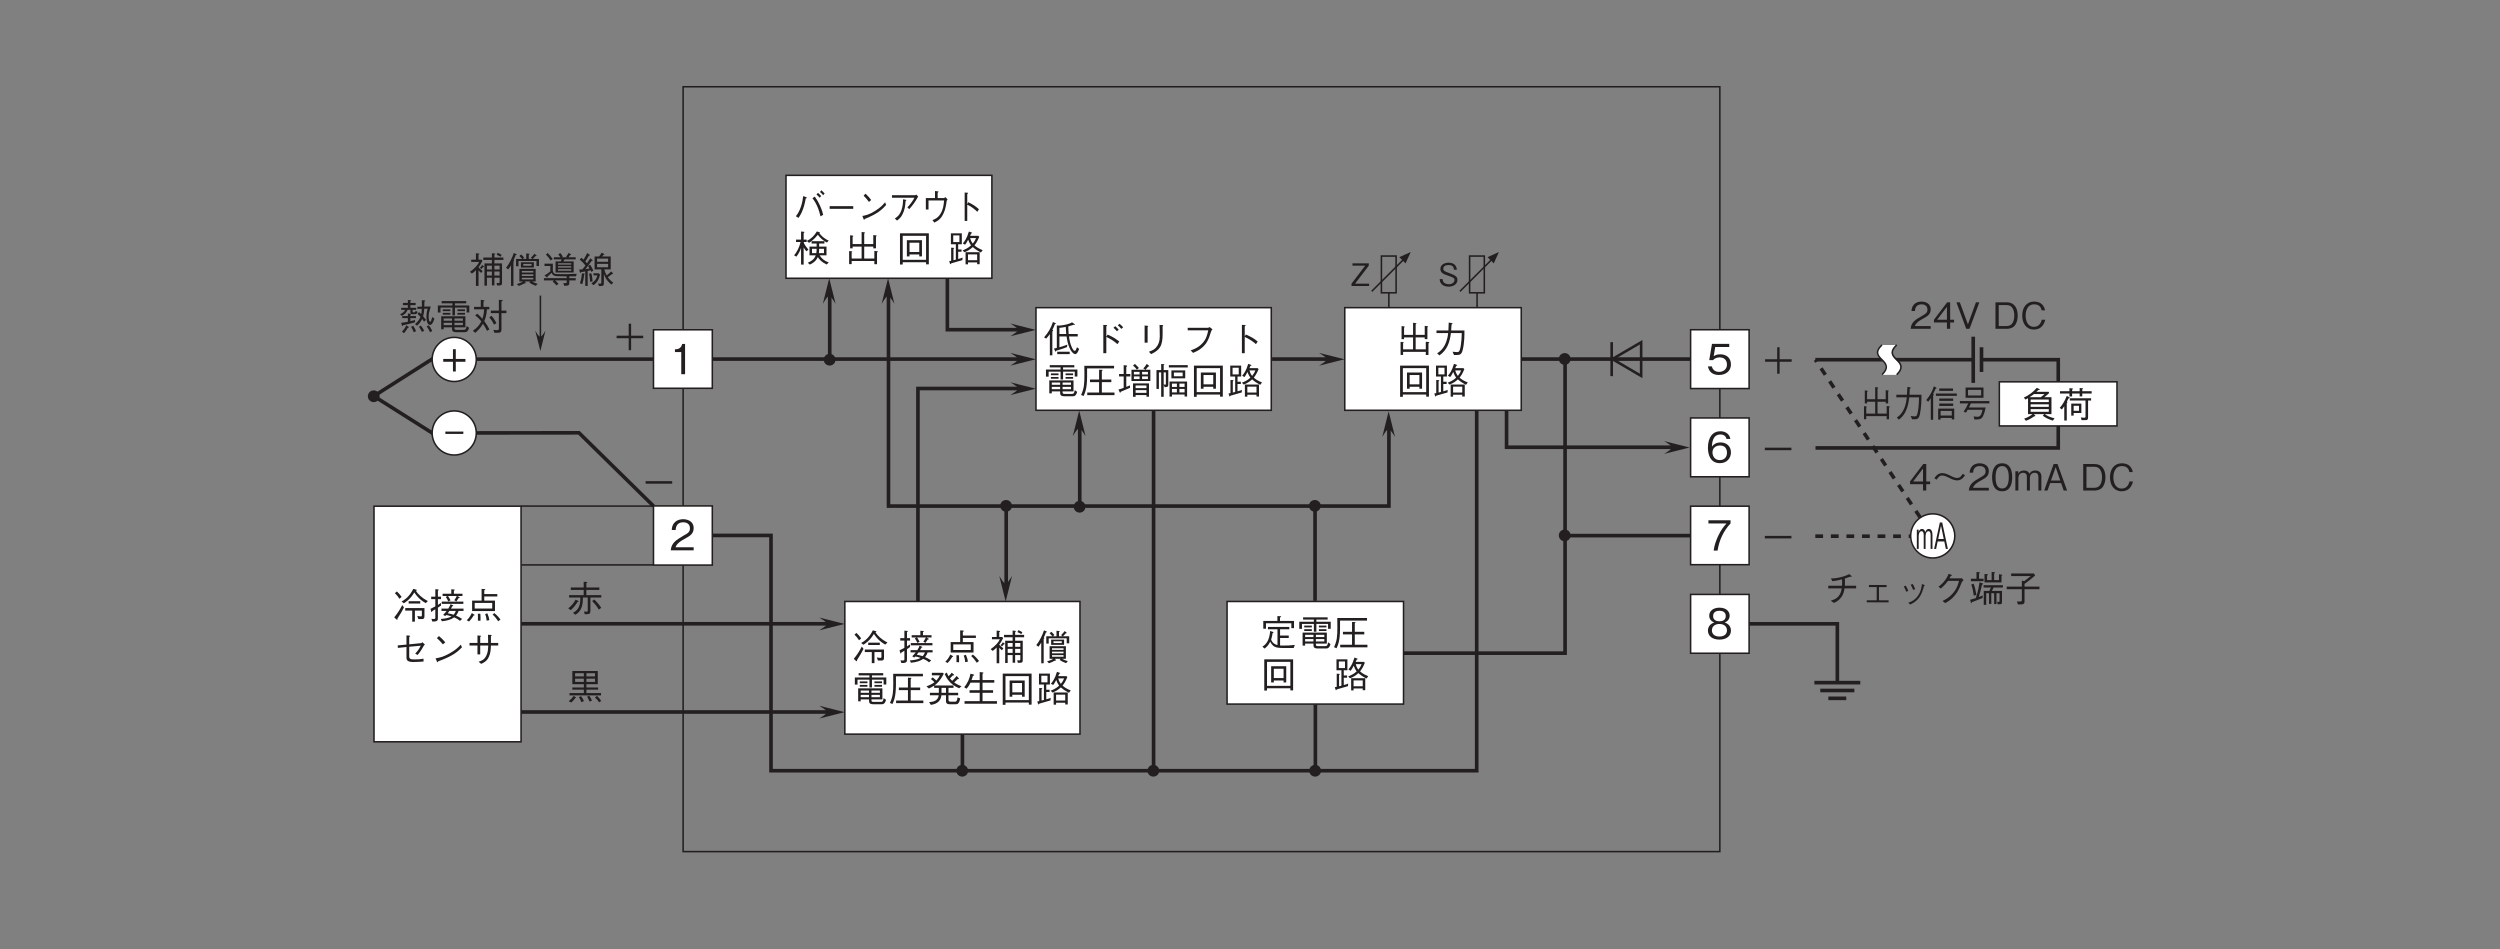 <?xml version="1.0" encoding="UTF-8"?>
<svg xmlns="http://www.w3.org/2000/svg" xmlns:xlink="http://www.w3.org/1999/xlink" width="481.89pt" height="183pt" viewBox="0 0 481.89 183" version="1.2">
<rect x="0" y="0" width="481.89" height="183" fill="#808080" stroke="none"/>
<defs>
<g>
<symbol overflow="visible" id="glyph0-0">
<path style="stroke:none;" d="M 0.594 0.719 L 5.406 0.719 L 5.406 -5.281 L 0.594 -5.281 Z M 3 -2.531 L 1.094 -4.984 L 4.906 -4.984 Z M 3.188 -2.281 L 5.094 -4.734 L 5.094 0.172 Z M 1.094 0.422 L 3 -2.031 L 4.906 0.422 Z M 0.906 -4.734 L 2.812 -2.281 L 0.906 0.172 Z M 0.906 -4.734 "/>
</symbol>
<symbol overflow="visible" id="glyph0-1">
<path style="stroke:none;" d="M 3.766 -1.172 C 3.766 -1.844 3.297 -2.078 2.344 -2.438 C 1.25 -2.844 1.047 -2.922 1.047 -3.344 C 1.047 -3.766 1.391 -4.047 2.062 -4.047 C 3.031 -4.047 3.078 -3.438 3.094 -3.141 L 3.656 -3.141 C 3.641 -3.297 3.625 -3.594 3.422 -3.891 C 3.078 -4.438 2.375 -4.5 2.094 -4.5 C 1.188 -4.5 0.484 -4.047 0.484 -3.297 C 0.484 -2.516 1.141 -2.281 2 -1.984 C 3 -1.656 3.203 -1.531 3.203 -1.156 C 3.203 -0.766 2.812 -0.344 2.125 -0.344 C 1.938 -0.344 1.547 -0.375 1.25 -0.594 C 0.953 -0.812 0.922 -1.156 0.906 -1.344 L 0.344 -1.344 C 0.359 -1.141 0.375 -0.828 0.594 -0.531 C 1 0.047 1.688 0.125 2.062 0.125 C 2.984 0.125 3.766 -0.359 3.766 -1.172 Z M 3.766 -1.172 "/>
</symbol>
<symbol overflow="visible" id="glyph0-2">
<path style="stroke:none;" d="M 3.578 0 L 3.578 -0.453 L 0.875 -0.453 L 3.516 -3.922 L 3.516 -4.375 L 0.375 -4.375 L 0.375 -3.922 L 2.828 -3.922 L 0.188 -0.453 L 0.188 0 Z M 3.578 0 "/>
</symbol>
<symbol overflow="visible" id="glyph1-0">
<path style="stroke:none;" d="M 0.797 0.953 L 7.203 0.953 L 7.203 -7.047 L 0.797 -7.047 Z M 4 -3.375 L 1.453 -6.641 L 6.547 -6.641 Z M 4.25 -3.047 L 6.797 -6.312 L 6.797 0.234 Z M 1.453 0.562 L 4 -2.719 L 6.547 0.562 Z M 1.203 -6.312 L 3.75 -3.047 L 1.203 0.234 Z M 1.203 -6.312 "/>
</symbol>
<symbol overflow="visible" id="glyph1-1">
<path style="stroke:none;" d="M 2.969 0 L 2.969 -5.844 L 2.422 -5.844 C 2.172 -4.859 1.531 -4.828 1.016 -4.797 L 1.016 -4.266 L 2.234 -4.266 L 2.234 0 Z M 2.969 0 "/>
</symbol>
<symbol overflow="visible" id="glyph1-2">
<path style="stroke:none;" d="M 4.625 0 L 4.625 -0.594 L 1.125 -0.594 C 1.281 -0.969 1.484 -1.469 2.953 -2.25 C 4.031 -2.828 4.625 -3.266 4.625 -4.297 C 4.625 -5.609 3.438 -6 2.594 -6 C 2.312 -6 1.469 -5.953 0.922 -5.328 C 0.453 -4.828 0.422 -4.266 0.406 -3.922 L 1.156 -3.922 C 1.172 -4.234 1.234 -5.406 2.609 -5.406 C 3.156 -5.406 3.906 -5.172 3.906 -4.25 C 3.906 -3.516 3.516 -3.297 2.641 -2.812 C 1.188 -1.969 0.328 -1.391 0.203 0 Z M 4.625 0 "/>
</symbol>
<symbol overflow="visible" id="glyph1-3">
<path style="stroke:none;" d="M 4.656 -2.641 L 4.656 -3.188 L 2.797 -3.188 L 2.797 -5.062 L 2.25 -5.062 L 2.25 -3.188 L 0.375 -3.188 L 0.375 -2.641 L 2.25 -2.641 L 2.25 -0.766 L 2.797 -0.766 L 2.797 -2.641 Z M 4.656 -2.641 "/>
</symbol>
<symbol overflow="visible" id="glyph1-4">
<path style="stroke:none;" d="M 3.734 -1.906 L 3.734 -2.359 L 0.266 -2.359 L 0.266 -1.906 Z M 3.734 -1.906 "/>
</symbol>
<symbol overflow="visible" id="glyph1-5">
<path style="stroke:none;" d="M 4.656 -5.234 L 4.656 -5.844 L 0.391 -5.844 L 0.391 -5.234 L 3.875 -5.234 C 3.312 -4.594 2.844 -4.031 2.266 -2.812 C 1.859 -1.922 1.516 -0.984 1.406 0 L 2.156 0 C 2.453 -1.953 3.297 -3.797 4.656 -5.234 Z M 4.656 -5.234 "/>
</symbol>
<symbol overflow="visible" id="glyph1-6">
<path style="stroke:none;" d="M 4.734 -1.578 C 4.734 -2.703 3.797 -3.047 3.516 -3.156 C 4.156 -3.359 4.484 -3.891 4.484 -4.453 C 4.484 -5.281 3.828 -6 2.516 -6 C 1.25 -6 0.547 -5.312 0.547 -4.453 C 0.547 -3.875 0.891 -3.359 1.531 -3.156 C 1.25 -3.047 0.297 -2.703 0.297 -1.578 C 0.297 -0.594 1.094 0.156 2.516 0.156 C 3.922 0.156 4.734 -0.578 4.734 -1.578 Z M 3.734 -4.391 C 3.734 -3.562 3.062 -3.375 2.516 -3.375 C 1.953 -3.375 1.297 -3.578 1.297 -4.391 C 1.297 -5.188 1.953 -5.406 2.516 -5.406 C 3.078 -5.406 3.734 -5.188 3.734 -4.391 Z M 3.969 -1.625 C 3.969 -1.047 3.594 -0.438 2.516 -0.438 C 1.438 -0.438 1.062 -1.047 1.062 -1.625 C 1.062 -2.391 1.656 -2.859 2.516 -2.859 C 3.422 -2.859 3.969 -2.344 3.969 -1.625 Z M 3.969 -1.625 "/>
</symbol>
<symbol overflow="visible" id="glyph1-7">
<path style="stroke:none;" d="M 4.734 -1.922 C 4.734 -3.203 3.781 -3.844 2.734 -3.844 C 1.859 -3.844 1.359 -3.453 1.062 -3.031 C 1.094 -3.625 1.156 -5.375 2.703 -5.375 C 3.656 -5.375 3.828 -4.734 3.875 -4.516 L 4.625 -4.516 C 4.422 -5.641 3.453 -6 2.703 -6 C 1.25 -6 0.297 -4.875 0.297 -2.797 C 0.297 -1.781 0.609 0.156 2.609 0.156 C 3.906 0.156 4.734 -0.766 4.734 -1.922 Z M 3.969 -1.859 C 3.969 -0.969 3.422 -0.438 2.578 -0.438 C 1.5 -0.438 1.172 -1.344 1.172 -1.922 C 1.172 -2.828 1.891 -3.25 2.625 -3.25 C 3.031 -3.25 3.438 -3.141 3.688 -2.812 C 3.922 -2.5 3.969 -2.125 3.969 -1.859 Z M 3.969 -1.859 "/>
</symbol>
<symbol overflow="visible" id="glyph1-8">
<path style="stroke:none;" d="M 4.734 -1.875 C 4.734 -3.156 3.844 -3.828 2.656 -3.828 C 1.953 -3.828 1.609 -3.594 1.406 -3.453 L 1.703 -5.234 L 4.406 -5.234 L 4.406 -5.844 L 1.078 -5.844 L 0.547 -2.703 L 1.297 -2.703 C 1.625 -3.141 2.203 -3.234 2.562 -3.234 C 3.875 -3.234 3.969 -2.141 3.969 -1.859 C 3.969 -0.922 3.25 -0.438 2.422 -0.438 C 1.766 -0.438 1.188 -0.812 1.062 -1.5 L 0.297 -1.5 C 0.484 -0.5 1.156 0.156 2.422 0.156 C 3.656 0.156 4.734 -0.531 4.734 -1.875 Z M 4.734 -1.875 "/>
</symbol>
<symbol overflow="visible" id="glyph2-0">
<path style="stroke:none;" d="M 0.703 0.844 L 6.297 0.844 L 6.297 -6.156 L 0.703 -6.156 Z M 3.5 -2.953 L 1.281 -5.812 L 5.719 -5.812 Z M 3.719 -2.656 L 5.953 -5.516 L 5.953 0.203 Z M 1.281 0.484 L 3.5 -2.375 L 5.719 0.484 Z M 1.047 -5.516 L 3.281 -2.656 L 1.047 0.203 Z M 1.047 -5.516 "/>
</symbol>
<symbol overflow="visible" id="glyph2-1">
<path style="stroke:none;" d="M 6.859 -0.734 L 6.453 -1.062 C 6.281 -0.594 6.188 -0.359 6.016 -0.359 C 5.797 -0.359 5.547 -0.844 5.516 -0.906 C 5.109 -1.719 5.016 -2.438 4.906 -3.141 L 6.594 -3.141 L 6.594 -3.609 L 4.844 -3.609 C 4.812 -4.109 4.781 -4.516 4.781 -5.078 C 4.922 -5.125 5.422 -5.25 5.797 -5.391 C 5.906 -5.359 5.938 -5.359 5.969 -5.359 C 6.031 -5.359 6.047 -5.391 6.047 -5.422 C 6.047 -5.453 6.016 -5.484 5.938 -5.547 L 5.5 -5.859 C 5.156 -5.656 4.766 -5.531 4.375 -5.438 C 4.078 -5.359 3.328 -5.234 3.078 -5.234 L 2.562 -5.25 L 2.562 -0.938 C 2.312 -0.859 2.141 -0.828 2.016 -0.812 L 2.219 -0.328 C 2.234 -0.266 2.281 -0.219 2.312 -0.219 C 2.375 -0.219 2.406 -0.328 2.422 -0.375 C 3.594 -0.719 4.219 -0.953 4.531 -1.094 L 4.578 -1.562 C 4.188 -1.406 3.469 -1.172 3.062 -1.062 L 3.062 -3.141 L 4.438 -3.141 C 4.766 -0.656 5.656 0.266 6.125 0.266 C 6.422 0.266 6.672 -0.188 6.859 -0.734 Z M 4.375 -3.609 L 3.062 -3.609 L 3.062 -4.797 C 3.312 -4.812 3.922 -4.891 4.281 -4.984 C 4.297 -4.781 4.359 -3.766 4.375 -3.609 Z M 5.047 0.266 L 5.047 -0.188 L 2.641 -0.188 L 2.641 0.266 Z M 2.391 -5.625 C 2.391 -5.672 2.312 -5.719 2.281 -5.719 L 1.812 -5.922 C 1.453 -4.797 0.891 -3.844 0.109 -2.969 L 0.5 -2.719 C 0.656 -2.875 1.031 -3.312 1.219 -3.594 L 1.219 0.5 L 1.703 0.5 L 1.703 -4.109 C 1.75 -4.141 1.859 -4.203 1.859 -4.281 C 1.859 -4.359 1.781 -4.391 1.703 -4.422 C 1.922 -4.828 2.047 -5.109 2.203 -5.547 C 2.281 -5.547 2.391 -5.562 2.391 -5.625 Z M 2.391 -5.625 "/>
</symbol>
<symbol overflow="visible" id="glyph2-2">
<path style="stroke:none;" d="M 3.266 -3.078 L 3.266 -5.078 C 3.312 -5.125 3.438 -5.203 3.438 -5.25 C 3.438 -5.312 3.297 -5.328 3.25 -5.328 L 2.688 -5.375 L 2.688 0.094 L 3.266 0.094 L 3.266 -3.031 C 3.922 -2.75 4.625 -2.359 5.406 -1.656 L 5.766 -2.156 C 5.188 -2.609 4.688 -2.984 3.516 -3.5 Z M 5.656 -4.438 C 5.531 -4.594 5.25 -4.906 4.984 -5.125 L 4.641 -4.812 C 4.828 -4.656 5.125 -4.375 5.312 -4.141 Z M 6.516 -4.906 C 6.328 -5.109 6.062 -5.391 5.812 -5.578 L 5.484 -5.281 C 5.672 -5.125 5.984 -4.844 6.156 -4.594 Z M 6.516 -4.906 "/>
</symbol>
<symbol overflow="visible" id="glyph2-3">
<path style="stroke:none;" d="M 1.812 -5.25 L 1.812 -1.938 L 2.391 -1.938 L 2.391 -4.984 C 2.5 -5.078 2.516 -5.094 2.516 -5.125 C 2.516 -5.172 2.422 -5.188 2.375 -5.188 Z M 3.062 0.266 C 3.734 -0.062 4.656 -0.531 5.016 -1.562 C 5.297 -2.375 5.297 -3.062 5.281 -5.062 C 5.391 -5.203 5.391 -5.219 5.391 -5.25 C 5.391 -5.312 5.281 -5.312 5.25 -5.328 L 4.688 -5.359 C 4.703 -4.797 4.703 -4.766 4.719 -4.547 C 4.719 -4.359 4.734 -3.422 4.734 -3.219 C 4.734 -2.109 4.438 -1.5 4.031 -1.031 C 3.766 -0.703 3.453 -0.484 2.641 -0.188 Z M 3.062 0.266 "/>
</symbol>
<symbol overflow="visible" id="glyph2-4">
<path style="stroke:none;" d="M 5.234 -4.312 C 5.062 -3.484 4.875 -2.562 3.953 -1.656 C 3.172 -0.906 2.422 -0.656 1.844 -0.453 L 2.328 0.031 C 2.969 -0.25 3.391 -0.453 3.891 -0.859 C 4.828 -1.609 5.266 -2.312 5.812 -4.156 C 5.859 -4.281 5.875 -4.297 6.062 -4.5 L 5.516 -4.953 C 5.406 -4.875 5.266 -4.812 5.219 -4.812 L 1.281 -4.812 L 1.281 -4.312 Z M 5.234 -4.312 "/>
</symbol>
<symbol overflow="visible" id="glyph2-5">
<path style="stroke:none;" d="M 3.438 -3.109 L 3.438 -5.094 C 3.562 -5.172 3.609 -5.203 3.609 -5.25 C 3.609 -5.344 3.453 -5.344 3.422 -5.344 L 2.891 -5.375 L 2.891 0.094 L 3.438 0.094 L 3.438 -3.031 C 3.766 -2.891 4.078 -2.766 4.641 -2.391 C 5.125 -2.078 5.391 -1.844 5.594 -1.656 L 5.938 -2.156 C 5.312 -2.672 4.844 -3 3.641 -3.516 Z M 3.438 -3.109 "/>
</symbol>
<symbol overflow="visible" id="glyph2-6">
<path style="stroke:none;" d="M 5.781 -0.547 L 5.781 -2.672 L 1.109 -2.672 L 1.109 -0.172 L 1.594 -0.172 L 1.594 -0.547 L 3.203 -0.547 L 3.203 -0.375 C 3.203 0.016 3.203 0.391 4.031 0.391 L 5.609 0.391 C 5.875 0.391 6.25 0.391 6.484 -0.453 L 6.031 -0.797 C 5.906 -0.062 5.688 -0.062 5.453 -0.062 L 4.109 -0.062 C 3.75 -0.062 3.672 -0.141 3.672 -0.391 L 3.672 -0.547 Z M 1.594 -1.812 L 1.594 -2.25 L 3.203 -2.25 L 3.203 -1.812 Z M 5.297 -1.812 L 3.672 -1.812 L 3.672 -2.25 L 5.297 -2.25 Z M 1.594 -0.969 L 1.594 -1.422 L 3.203 -1.422 L 3.203 -0.969 Z M 3.672 -0.969 L 3.672 -1.422 L 5.297 -1.422 L 5.297 -0.969 Z M 3.281 -2.844 L 3.766 -2.844 L 3.766 -4.344 L 6.016 -4.344 L 6.016 -3.406 L 6.531 -3.406 L 6.531 -4.766 L 3.766 -4.766 L 3.766 -5.172 L 5.938 -5.172 L 5.938 -5.609 L 1.203 -5.609 L 1.203 -5.172 L 3.281 -5.172 L 3.281 -4.766 L 0.469 -4.766 L 0.469 -3.391 L 0.984 -3.391 L 0.984 -4.344 L 3.281 -4.344 Z M 2.891 -3.672 L 2.891 -4.016 L 1.422 -4.016 L 1.422 -3.672 Z M 2.891 -2.984 L 2.891 -3.328 L 1.422 -3.328 L 1.422 -2.984 Z M 5.703 -3.672 L 5.703 -4.016 L 4.25 -4.016 L 4.25 -3.672 Z M 5.703 -2.984 L 5.703 -3.328 L 4.25 -3.328 L 4.25 -2.984 Z M 5.703 -2.984 "/>
</symbol>
<symbol overflow="visible" id="glyph2-7">
<path style="stroke:none;" d="M 6.609 0.172 L 6.609 -0.328 L 4.172 -0.328 L 4.172 -2.328 L 6 -2.328 L 6 -2.828 L 4.172 -2.828 L 4.172 -4.484 C 4.219 -4.5 4.312 -4.562 4.312 -4.625 C 4.312 -4.688 4.234 -4.688 4.203 -4.703 L 3.641 -4.719 L 3.641 -2.828 L 1.891 -2.828 L 1.891 -2.328 L 3.641 -2.328 L 3.641 -0.328 L 1.359 -0.328 L 1.359 0.172 Z M 6.531 -4.984 L 6.531 -5.484 L 0.797 -5.484 C 0.812 -4.297 0.812 -4.016 0.812 -3.703 C 0.812 -2.047 0.766 -1.141 0.172 0.141 L 0.656 0.344 C 1.359 -1.078 1.344 -2.562 1.328 -4.984 Z M 6.531 -4.984 "/>
</symbol>
<symbol overflow="visible" id="glyph2-8">
<path style="stroke:none;" d="M 6.453 -2.547 L 6.453 -4.719 L 5.516 -4.719 C 5.703 -4.922 5.859 -5.094 6.062 -5.359 C 6.188 -5.344 6.234 -5.344 6.234 -5.422 C 6.234 -5.453 6.188 -5.5 6.172 -5.516 L 5.766 -5.844 C 5.516 -5.438 5.297 -5.188 5.094 -4.984 L 5.5 -4.719 L 2.812 -4.719 L 2.812 -2.547 Z M 5.984 -3.812 L 4.859 -3.812 L 4.859 -4.312 L 5.984 -4.312 Z M 5.984 -2.922 L 4.859 -2.922 L 4.859 -3.438 L 5.984 -3.438 Z M 4.375 -3.812 L 3.281 -3.812 L 3.281 -4.312 L 4.375 -4.312 Z M 4.375 -2.922 L 3.281 -2.922 L 3.281 -3.438 L 4.375 -3.438 Z M 6.188 0.484 L 6.188 -2.094 L 3.109 -2.094 L 3.109 0.5 L 3.609 0.5 L 3.609 0.156 L 5.703 0.156 L 5.703 0.484 Z M 5.703 -1.172 L 3.609 -1.172 L 3.609 -1.688 L 5.703 -1.688 Z M 5.703 -0.266 L 3.609 -0.266 L 3.609 -0.797 L 5.703 -0.797 Z M 4.25 -5.047 C 4.125 -5.188 3.953 -5.422 3.484 -5.844 L 3.109 -5.531 C 3.438 -5.25 3.641 -5.047 3.844 -4.75 Z M 2.594 -3.422 L 2.594 -3.906 L 1.812 -3.906 L 1.812 -5.266 C 1.922 -5.328 1.984 -5.375 1.984 -5.438 C 1.984 -5.453 1.969 -5.531 1.828 -5.547 L 1.312 -5.609 L 1.312 -3.906 L 0.422 -3.906 L 0.422 -3.422 L 1.312 -3.422 L 1.312 -1.234 C 1.031 -1.125 0.734 -1.016 0.312 -0.906 L 0.547 -0.375 C 0.562 -0.328 0.594 -0.297 0.641 -0.297 C 0.703 -0.297 0.719 -0.344 0.766 -0.484 C 1.016 -0.594 2.25 -1.109 2.531 -1.234 L 2.531 -1.703 C 2.406 -1.641 2.047 -1.516 1.812 -1.422 L 1.812 -3.422 Z M 2.594 -3.422 "/>
</symbol>
<symbol overflow="visible" id="glyph2-9">
<path style="stroke:none;" d="M 6.469 0.438 L 6.469 -2.453 L 3.078 -2.453 L 3.078 0.453 L 3.547 0.453 L 3.547 0.062 L 5.984 0.062 L 5.984 0.438 Z M 3.547 -1.406 L 3.547 -2.047 L 4.5 -2.047 L 4.5 -1.406 Z M 5.984 -1.406 L 4.984 -1.406 L 4.984 -2.047 L 5.984 -2.047 Z M 3.547 -0.359 L 3.547 -1.016 L 4.5 -1.016 L 4.5 -0.359 Z M 5.984 -0.359 L 4.984 -0.359 L 4.984 -1.016 L 5.984 -1.016 Z M 2.844 -4.656 L 1.953 -4.656 L 1.953 -5.594 C 2.016 -5.641 2.094 -5.672 2.094 -5.719 C 2.094 -5.781 2 -5.781 1.953 -5.797 L 1.469 -5.828 L 1.469 -4.656 L 0.562 -4.656 L 0.562 -1.016 L 1.031 -1.016 L 1.031 -4.203 L 1.469 -4.203 L 1.469 0.5 L 1.953 0.5 L 1.953 -1.844 L 2.141 -1.359 C 2.766 -1.359 2.844 -1.484 2.844 -1.984 Z M 2.375 -4.203 L 2.375 -2.031 C 2.375 -1.938 2.375 -1.844 2.25 -1.844 C 2.141 -1.844 2.016 -1.875 1.953 -1.891 L 1.953 -4.203 Z M 6.109 -3.062 L 6.109 -4.594 L 3.438 -4.594 L 3.438 -3.062 Z M 5.609 -3.469 L 3.922 -3.469 L 3.922 -4.188 L 5.609 -4.188 Z M 6.594 -5.156 L 6.594 -5.609 L 2.953 -5.609 L 2.953 -5.156 Z M 6.594 -5.156 "/>
</symbol>
<symbol overflow="visible" id="glyph2-10">
<path style="stroke:none;" d="M 6.281 0.469 L 6.281 -5.516 L 0.719 -5.516 L 0.719 0.5 L 1.25 0.5 L 1.25 0.062 L 5.75 0.062 L 5.75 0.469 Z M 5.75 -0.406 L 1.25 -0.406 L 1.25 -5.031 L 5.75 -5.031 Z M 4.953 -1.062 L 4.953 -4.188 L 2.047 -4.188 L 2.047 -1.062 L 2.562 -1.062 L 2.562 -1.438 L 4.438 -1.438 L 4.438 -1.062 Z M 4.438 -1.906 L 2.562 -1.906 L 2.562 -3.703 L 4.438 -3.703 Z M 4.438 -1.906 "/>
</symbol>
<symbol overflow="visible" id="glyph2-11">
<path style="stroke:none;" d="M 6.766 -2.266 C 5.953 -2.609 5.594 -2.828 5.188 -3.203 C 5.578 -3.703 5.75 -4 6.109 -4.844 L 5.922 -5.031 L 4.344 -5.031 C 4.375 -5.094 4.516 -5.422 4.547 -5.484 C 4.625 -5.5 4.734 -5.516 4.734 -5.594 C 4.734 -5.625 4.688 -5.656 4.625 -5.672 L 4.109 -5.859 C 3.703 -4.484 3.297 -4 2.938 -3.562 L 3.375 -3.312 C 3.484 -3.453 3.688 -3.703 3.969 -4.281 C 4.109 -3.891 4.234 -3.594 4.531 -3.203 C 4.031 -2.688 3.312 -2.391 2.891 -2.219 L 3.25 -1.859 C 3.859 -2.109 4.297 -2.344 4.859 -2.859 C 5.203 -2.562 5.469 -2.328 6.422 -1.812 Z M 6.188 0.438 L 6.188 -1.875 L 3.469 -1.875 L 3.469 0.469 L 3.938 0.469 L 3.938 0.094 L 5.703 0.094 L 5.703 0.438 Z M 2.891 -0.844 C 2.641 -0.734 2.484 -0.672 2.047 -0.562 L 2.047 -1.969 L 2.688 -1.969 L 2.688 -2.406 L 2.047 -2.406 L 2.047 -3.406 L 2.75 -3.406 L 2.75 -5.516 L 0.641 -5.516 L 0.641 -3.406 L 1.594 -3.406 L 1.594 -0.438 C 1.547 -0.422 1.5 -0.406 1.141 -0.328 L 1.141 -2.5 C 1.188 -2.531 1.281 -2.594 1.281 -2.656 C 1.281 -2.703 1.234 -2.703 1.156 -2.719 L 0.688 -2.75 L 0.688 -0.219 C 0.625 -0.203 0.406 -0.156 0.312 -0.141 L 0.469 0.328 C 0.5 0.406 0.531 0.438 0.562 0.438 C 0.641 0.438 0.672 0.312 0.688 0.281 C 1.359 0.094 1.938 -0.062 2.859 -0.344 Z M 5.484 -4.594 C 5.328 -4.172 5.188 -3.938 4.859 -3.531 C 4.609 -3.875 4.484 -4.109 4.359 -4.594 Z M 5.703 -0.328 L 3.938 -0.328 L 3.938 -1.453 L 5.703 -1.453 Z M 2.281 -3.828 L 1.094 -3.828 L 1.094 -5.109 L 2.281 -5.109 Z M 2.281 -3.828 "/>
</symbol>
<symbol overflow="visible" id="glyph2-12">
<path style="stroke:none;" d="M 1.297 -0.172 L 5.672 -0.172 L 5.672 0.438 L 6.188 0.438 L 6.188 -1.812 C 6.234 -1.844 6.359 -1.922 6.359 -1.984 C 6.359 -2.031 6.297 -2.047 6.188 -2.062 L 5.672 -2.125 L 5.672 -0.656 L 3.719 -0.656 L 3.719 -2.953 L 5.469 -2.953 L 5.469 -2.625 L 5.984 -2.625 L 5.984 -4.891 C 6.062 -4.938 6.125 -4.984 6.125 -5.031 C 6.125 -5.094 6.016 -5.109 5.969 -5.109 L 5.469 -5.188 L 5.469 -3.438 L 3.719 -3.438 L 3.719 -5.484 C 3.828 -5.531 3.875 -5.578 3.875 -5.609 C 3.875 -5.672 3.781 -5.688 3.719 -5.703 L 3.219 -5.781 L 3.219 -3.438 L 1.484 -3.438 L 1.484 -4.844 C 1.531 -4.875 1.625 -4.922 1.625 -4.984 C 1.625 -5.047 1.516 -5.062 1.438 -5.078 L 1 -5.141 L 1 -2.625 L 1.484 -2.625 L 1.484 -2.953 L 3.219 -2.953 L 3.219 -0.656 L 1.297 -0.656 L 1.297 -1.859 C 1.344 -1.875 1.422 -1.906 1.422 -1.953 C 1.422 -2.031 1.297 -2.047 1.25 -2.047 L 0.812 -2.094 L 0.812 0.422 L 1.297 0.422 Z M 1.297 -0.172 "/>
</symbol>
<symbol overflow="visible" id="glyph2-13">
<path style="stroke:none;" d="M 1.297 0.516 C 2.766 -0.5 3.297 -1.984 3.516 -3.797 L 5.609 -3.797 C 5.594 -2.969 5.547 -2.188 5.422 -1.375 C 5.234 -0.281 5.109 -0.125 4.703 -0.125 C 4.422 -0.125 4.047 -0.172 3.828 -0.203 L 4.109 0.438 L 4.562 0.438 C 5.25 0.438 5.578 0.359 5.797 -0.578 C 6.125 -1.906 6.125 -3.438 6.125 -4.297 L 3.562 -4.297 C 3.594 -4.766 3.594 -4.812 3.641 -5.453 C 3.781 -5.531 3.828 -5.578 3.828 -5.641 C 3.828 -5.703 3.703 -5.719 3.688 -5.719 L 3.094 -5.812 C 3.062 -4.844 3.047 -4.516 3.031 -4.297 L 0.734 -4.297 L 0.734 -3.797 L 2.984 -3.797 C 2.703 -1.062 1.375 -0.219 0.859 0.109 Z M 1.297 0.516 "/>
</symbol>
<symbol overflow="visible" id="glyph2-14">
<path style="stroke:none;" d="M 5.859 -1.688 L 4.875 -1.688 C 4.906 -1.953 4.922 -2.156 4.922 -2.531 L 5.859 -2.531 Z M 6.766 0.094 C 5.906 -0.203 5.422 -0.641 5.016 -1.266 L 6.344 -1.266 L 6.344 -2.953 L 4.922 -2.953 L 4.922 -3.547 L 5.938 -3.547 L 5.938 -4 L 3.469 -4 L 3.469 -3.547 L 4.438 -3.547 L 4.438 -2.953 L 3.062 -2.953 L 3.062 -1.266 L 4.266 -1.266 C 4.109 -0.828 3.844 -0.328 2.734 0.156 L 3.125 0.516 C 4.234 0.016 4.562 -0.672 4.672 -0.938 C 4.953 -0.469 5.391 0.047 6.391 0.5 Z M 4.438 -2.531 C 4.438 -2.406 4.438 -2.047 4.375 -1.688 L 3.547 -1.688 L 3.547 -2.531 Z M 2.859 -2.359 C 2.75 -2.5 2.562 -2.719 2.344 -3.016 C 2.031 -3.469 1.969 -3.703 1.938 -3.844 L 2.516 -3.844 L 2.516 -4.297 L 1.938 -4.297 L 1.938 -5.578 C 2.094 -5.703 2.094 -5.719 2.094 -5.734 C 2.094 -5.766 2.047 -5.812 1.969 -5.812 L 1.438 -5.859 L 1.438 -4.297 L 0.469 -4.297 L 0.469 -3.844 L 1.344 -3.844 C 1.125 -2.844 0.609 -1.844 0.094 -1.266 L 0.531 -1.016 C 1.016 -1.609 1.234 -2.125 1.438 -2.719 L 1.438 0.516 L 1.938 0.516 L 1.938 -2.797 C 2.141 -2.438 2.266 -2.266 2.469 -2.047 Z M 6.766 -4.109 C 5.875 -4.484 5.281 -5.109 4.984 -5.516 C 5.047 -5.594 5.062 -5.609 5.062 -5.656 C 5.062 -5.688 5.031 -5.719 4.969 -5.734 L 4.484 -5.875 C 4.031 -5.094 3.375 -4.438 2.562 -4.047 L 2.969 -3.672 C 3.391 -3.938 3.969 -4.359 4.672 -5.234 C 5.25 -4.453 5.844 -4.031 6.422 -3.734 Z M 6.766 -4.109 "/>
</symbol>
<symbol overflow="visible" id="glyph2-15">
<path style="stroke:none;" d="M 3.562 -3.531 L 3.188 -3.719 C 3.094 -3.453 3.031 -3.438 2.891 -3.438 C 2.625 -3.438 2.609 -3.438 2.609 -3.625 L 2.609 -3.906 L 3.297 -3.906 L 3.297 -4.312 L 2.172 -4.312 L 2.172 -4.828 L 3.188 -4.828 L 3.188 -5.25 L 2.172 -5.25 L 2.172 -5.594 C 2.234 -5.625 2.312 -5.656 2.312 -5.719 C 2.312 -5.766 2.234 -5.781 2.203 -5.781 L 1.688 -5.812 L 1.688 -5.25 L 0.734 -5.25 L 0.734 -4.828 L 1.688 -4.828 L 1.688 -4.312 L 0.406 -4.312 L 0.406 -3.906 L 1.141 -3.906 C 0.984 -3.547 0.75 -3.328 0.203 -3.078 L 0.516 -2.75 C 1.188 -3.094 1.422 -3.422 1.641 -3.906 L 2.172 -3.906 L 2.172 -3.438 C 2.172 -3.25 2.203 -3.078 2.547 -3.078 L 2.984 -3.078 C 3.422 -3.078 3.484 -3.281 3.562 -3.531 Z M 3.25 -2.312 L 3.25 -2.719 L 2.172 -2.719 L 2.172 -2.969 C 2.203 -2.984 2.297 -3.031 2.297 -3.094 C 2.297 -3.125 2.234 -3.141 2.203 -3.141 L 1.688 -3.219 L 1.688 -2.719 L 0.609 -2.719 L 0.609 -2.312 L 1.688 -2.312 L 1.688 -1.625 C 1.062 -1.5 0.781 -1.453 0.406 -1.422 L 0.547 -0.891 C 0.578 -0.828 0.594 -0.797 0.625 -0.797 C 0.703 -0.797 0.734 -0.906 0.766 -0.953 C 1.047 -1.016 2.141 -1.234 3.062 -1.516 L 3.078 -1.953 C 2.75 -1.859 2.5 -1.797 2.172 -1.734 L 2.172 -2.312 Z M 6.812 -2.234 L 6.391 -2.531 C 6.188 -1.75 6.141 -1.641 5.984 -1.641 C 5.703 -1.641 5.703 -2.406 5.703 -2.625 C 5.703 -3.203 5.75 -3.359 6.094 -4.562 L 4.859 -4.547 C 4.875 -4.781 4.875 -5.312 4.875 -5.5 C 4.953 -5.547 5.031 -5.594 5.031 -5.656 C 5.031 -5.734 4.953 -5.734 4.922 -5.734 L 4.375 -5.781 C 4.406 -5.328 4.391 -4.688 4.391 -4.531 L 3.516 -4.516 L 3.516 -4.109 L 4.375 -4.109 C 4.344 -3.656 4.328 -3.438 4.266 -3.094 C 3.938 -3.391 3.906 -3.422 3.828 -3.484 L 3.562 -3.141 C 3.812 -2.891 3.906 -2.828 4.125 -2.562 C 3.938 -2.109 3.734 -1.75 3.062 -1.156 L 3.469 -0.859 C 4.031 -1.375 4.281 -1.812 4.438 -2.172 C 4.5 -2.094 4.75 -1.703 4.812 -1.625 L 5.188 -1.984 C 5.109 -2.094 5.016 -2.219 4.625 -2.688 C 4.703 -2.938 4.828 -3.406 4.844 -4.125 L 5.484 -4.141 C 5.266 -3.328 5.266 -2.703 5.266 -2.578 C 5.266 -1.75 5.469 -1 5.953 -1 C 6.188 -1 6.531 -1.25 6.812 -2.234 Z M 6.391 0.172 C 6.203 -0.266 6.016 -0.594 5.703 -0.938 L 5.312 -0.734 C 5.406 -0.594 5.734 -0.141 5.953 0.391 Z M 4.828 0.141 C 4.766 -0.031 4.625 -0.344 4.188 -0.891 L 3.828 -0.656 C 4.109 -0.234 4.266 0.062 4.391 0.328 Z M 3.266 0.188 C 3.125 -0.172 2.953 -0.5 2.719 -0.844 L 2.312 -0.656 C 2.562 -0.266 2.781 0.281 2.828 0.406 Z M 1.891 -0.562 C 1.891 -0.594 1.828 -0.641 1.812 -0.656 L 1.391 -0.938 C 1.141 -0.406 0.891 -0.062 0.547 0.266 L 0.938 0.594 C 1.203 0.297 1.438 -0.031 1.688 -0.469 C 1.766 -0.484 1.891 -0.5 1.891 -0.562 Z M 1.891 -0.562 "/>
</symbol>
<symbol overflow="visible" id="glyph2-16">
<path style="stroke:none;" d="M 6.688 -3.281 L 6.688 -3.766 L 5.734 -3.766 L 5.734 -5.531 C 5.906 -5.609 6 -5.656 6 -5.719 C 6 -5.781 5.891 -5.797 5.797 -5.797 L 5.234 -5.859 L 5.234 -3.766 L 3.688 -3.766 L 3.688 -3.281 L 5.234 -3.281 L 5.234 -0.422 C 5.234 -0.141 5.234 0 4.875 0 C 4.703 0 4.469 -0.016 4.172 -0.062 L 4.375 0.516 C 4.828 0.531 5.188 0.5 5.359 0.469 C 5.734 0.391 5.734 0.062 5.734 -0.328 L 5.734 -3.281 Z M 4.766 -1.328 C 4.578 -1.734 4.328 -2.172 3.812 -2.766 L 3.391 -2.484 C 3.734 -2.078 3.969 -1.734 4.281 -1.078 Z M 3.406 -0.156 C 3.156 -0.672 2.859 -1.156 2.422 -1.75 C 2.719 -2.422 2.875 -3.094 2.938 -4.016 L 3.391 -4.016 L 3.391 -4.484 L 2.266 -4.484 L 2.266 -5.516 C 2.438 -5.594 2.469 -5.625 2.469 -5.672 C 2.469 -5.734 2.359 -5.75 2.281 -5.766 L 1.75 -5.859 L 1.75 -4.484 L 0.453 -4.484 L 0.453 -4.016 L 2.391 -4.016 C 2.344 -3.078 2.172 -2.516 2.062 -2.188 C 1.781 -2.516 1.531 -2.781 1.062 -3.188 L 0.672 -2.828 C 0.969 -2.625 1.328 -2.344 1.844 -1.688 C 1.516 -1.031 1.094 -0.469 0.219 0.125 L 0.688 0.516 C 1.281 -0.016 1.766 -0.531 2.172 -1.234 C 2.516 -0.734 2.75 -0.281 2.953 0.141 Z M 3.406 -0.156 "/>
</symbol>
<symbol overflow="visible" id="glyph2-17">
<path style="stroke:none;" d="M 5.281 -3.031 L 5.281 -3.484 L 3.047 -3.484 L 3.047 -3.031 Z M 2.391 -2.156 L 2.391 -1.672 L 3.734 -1.672 L 3.734 0.469 L 4.25 0.469 L 4.25 -1.672 L 5.594 -1.672 L 5.594 -0.797 C 5.594 -0.656 5.594 -0.547 5.406 -0.547 C 5.219 -0.547 4.844 -0.609 4.703 -0.641 L 4.922 -0.031 L 5.484 -0.031 C 5.906 -0.031 6.094 -0.094 6.094 -0.609 L 6.094 -2.156 Z M 0.391 -5.031 C 0.734 -4.703 0.984 -4.406 1.281 -3.938 L 1.688 -4.312 C 1.391 -4.719 1.156 -5.016 0.781 -5.359 Z M 1.812 -2.734 C 1.406 -1.938 0.969 -1.234 0.266 -0.359 L 0.672 0.016 C 0.734 0.078 0.781 0.109 0.812 0.109 C 0.891 0.109 0.891 -0.031 0.906 -0.156 C 1.469 -1.016 1.812 -1.641 2.141 -2.281 Z M 2.109 -3.078 C 2.672 -3.422 3.422 -3.969 4.141 -5.172 C 4.875 -4.031 5.688 -3.469 6.328 -3.109 L 6.75 -3.5 C 5.562 -4.125 4.828 -4.859 4.438 -5.484 C 4.531 -5.5 4.625 -5.531 4.625 -5.609 C 4.625 -5.672 4.578 -5.688 4.453 -5.719 L 3.938 -5.859 C 3.219 -4.359 2.234 -3.719 1.688 -3.422 Z M 2.109 -3.078 "/>
</symbol>
<symbol overflow="visible" id="glyph2-18">
<path style="stroke:none;" d="M 4.109 -2.891 C 4.047 -2.688 3.938 -2.422 3.688 -2.047 L 2.375 -2.047 L 2.375 -1.609 L 3.375 -1.609 C 3.109 -1.266 2.891 -1.031 2.703 -0.859 L 3.094 -0.609 C 3.219 -0.734 3.234 -0.75 3.281 -0.812 C 3.453 -0.797 3.828 -0.719 4.312 -0.547 C 3.703 -0.188 2.828 -0.094 2.234 -0.062 L 2.453 0.391 C 3.547 0.281 4.281 0.031 4.812 -0.359 C 5.547 -0.047 5.781 0.172 5.938 0.312 L 6.359 -0.062 C 5.828 -0.406 5.406 -0.609 5.172 -0.703 C 5.469 -1.078 5.609 -1.406 5.672 -1.609 L 6.625 -1.609 L 6.625 -2.047 L 4.203 -2.047 C 4.328 -2.25 4.391 -2.375 4.484 -2.531 C 4.578 -2.547 4.656 -2.562 4.656 -2.625 C 4.656 -2.656 4.609 -2.688 4.547 -2.719 Z M 5.141 -1.609 C 5.078 -1.406 4.953 -1.141 4.703 -0.875 C 4.359 -1 3.938 -1.094 3.578 -1.156 C 3.703 -1.312 3.781 -1.422 3.906 -1.609 Z M 6.422 -4.484 L 6.422 -4.922 L 4.766 -4.922 L 4.766 -5.516 C 4.844 -5.547 4.938 -5.594 4.938 -5.656 C 4.938 -5.719 4.828 -5.719 4.797 -5.734 L 4.266 -5.781 L 4.266 -4.922 L 2.594 -4.922 L 2.594 -4.484 L 3.531 -4.484 L 3.203 -4.297 C 3.359 -4.094 3.547 -3.781 3.688 -3.438 L 4.125 -3.656 C 3.797 -4.25 3.719 -4.375 3.641 -4.484 L 5.328 -4.484 C 5.188 -4.141 4.969 -3.844 4.844 -3.672 L 5.25 -3.438 C 5.25 -3.438 5.281 -3.5 5.312 -3.531 C 5.5 -3.812 5.516 -3.844 5.688 -4.094 C 5.812 -4.109 5.906 -4.109 5.906 -4.172 C 5.906 -4.219 5.844 -4.25 5.812 -4.266 L 5.453 -4.484 Z M 2.422 -2.969 L 6.594 -2.969 L 6.594 -3.406 L 2.422 -3.406 Z M 2.281 -3.141 C 2.047 -3 1.953 -2.938 1.688 -2.766 L 1.688 -3.875 L 2.281 -3.875 L 2.281 -4.359 L 1.688 -4.359 L 1.688 -5.516 C 1.766 -5.562 1.844 -5.594 1.844 -5.656 C 1.844 -5.688 1.828 -5.734 1.719 -5.75 L 1.188 -5.797 L 1.188 -4.359 L 0.391 -4.359 L 0.391 -3.875 L 1.188 -3.875 L 1.188 -2.484 C 0.875 -2.312 0.547 -2.141 0.25 -2 L 0.406 -1.5 C 0.406 -1.438 0.438 -1.391 0.484 -1.391 C 0.562 -1.391 0.594 -1.516 0.609 -1.578 C 0.734 -1.656 0.922 -1.766 1.188 -1.922 L 1.188 -0.328 C 1.188 -0.156 1.188 -0.047 0.906 -0.047 C 0.75 -0.047 0.625 -0.062 0.438 -0.078 L 0.609 0.438 C 1.688 0.484 1.688 0.156 1.688 -0.281 L 1.688 -2.234 C 1.953 -2.422 2.078 -2.5 2.281 -2.641 Z M 2.281 -3.141 "/>
</symbol>
<symbol overflow="visible" id="glyph2-19">
<path style="stroke:none;" d="M 3.109 -3.594 L 1.281 -3.594 L 1.281 -1.578 L 5.688 -1.578 L 5.688 -3.594 L 3.625 -3.594 L 3.625 -4.391 L 6.141 -4.391 L 6.141 -4.859 L 3.625 -4.859 L 3.625 -5.578 C 3.703 -5.609 3.828 -5.656 3.828 -5.734 C 3.828 -5.797 3.75 -5.797 3.656 -5.812 L 3.109 -5.859 Z M 1.781 -2.062 L 1.781 -3.141 L 5.156 -3.141 L 5.156 -2.062 Z M 0.688 0.438 C 0.953 0.172 1.25 -0.172 1.578 -0.734 C 1.672 -0.734 1.75 -0.734 1.75 -0.812 C 1.75 -0.875 1.656 -0.922 1.641 -0.938 L 1.219 -1.188 C 0.906 -0.531 0.594 -0.141 0.25 0.188 Z M 2.391 -1.062 C 2.406 -0.891 2.406 -0.672 2.406 -0.344 C 2.406 -0.031 2.391 0.156 2.391 0.266 L 2.891 0.297 C 2.906 0.188 2.906 0.031 2.906 -0.203 C 2.906 -0.625 2.891 -0.875 2.859 -1.062 Z M 3.797 -1 C 3.906 -0.734 4.031 -0.344 4.078 0.266 L 4.594 0.188 C 4.547 -0.266 4.438 -0.656 4.219 -1.141 Z M 5.234 -0.906 C 5.703 -0.469 6.031 -0.047 6.312 0.391 L 6.75 0.047 C 6.531 -0.234 6.172 -0.703 5.562 -1.188 Z M 5.234 -0.906 "/>
</symbol>
<symbol overflow="visible" id="glyph2-20">
<path style="stroke:none;" d="M 3.156 -3.562 L 3.156 -4.984 C 3.312 -5.109 3.344 -5.109 3.344 -5.141 C 3.344 -5.219 3.188 -5.234 3.141 -5.25 L 2.625 -5.281 L 2.625 -3.516 L 0.938 -3.359 L 0.969 -2.875 L 2.625 -3.047 L 2.625 -1 C 2.625 -0.531 2.828 -0.156 3.922 -0.156 C 4.641 -0.156 5.438 -0.203 5.922 -0.25 L 5.906 -0.797 C 5.141 -0.672 4.984 -0.656 4.172 -0.656 C 3.391 -0.656 3.156 -0.734 3.156 -1.312 L 3.156 -3.094 L 5.375 -3.297 C 5.031 -2.547 4.531 -2 4.312 -1.766 L 4.766 -1.516 C 5.062 -1.844 5.328 -2.156 5.969 -3.297 C 6 -3.359 6.031 -3.391 6.188 -3.5 L 5.703 -3.969 C 5.672 -3.938 5.516 -3.797 5.469 -3.797 Z M 3.156 -3.562 "/>
</symbol>
<symbol overflow="visible" id="glyph2-21">
<path style="stroke:none;" d="M 3.109 -3.938 C 2.703 -4.453 2.109 -4.984 1.891 -5.156 L 1.484 -4.766 C 1.906 -4.391 2.297 -4 2.641 -3.562 Z M 6.094 -3.5 C 5.688 -3.062 5.203 -2.531 3.984 -1.844 C 2.688 -1.109 1.938 -0.984 1.234 -0.859 L 1.484 -0.281 C 1.516 -0.188 1.547 -0.109 1.609 -0.109 C 1.656 -0.109 1.734 -0.266 1.734 -0.281 C 4.688 -1.344 5.547 -2.203 6.328 -2.984 Z M 6.094 -3.5 "/>
</symbol>
<symbol overflow="visible" id="glyph2-22">
<path style="stroke:none;" d="M 4.906 -3.828 L 4.906 -5.125 C 4.984 -5.172 5.047 -5.203 5.047 -5.281 C 5.047 -5.359 4.953 -5.359 4.859 -5.375 L 4.344 -5.406 C 4.359 -5.016 4.375 -4.422 4.375 -3.828 L 2.844 -3.828 L 2.844 -5.016 C 3 -5.094 3.016 -5.109 3.016 -5.141 C 3.016 -5.203 2.938 -5.219 2.891 -5.219 L 2.312 -5.281 L 2.312 -3.828 L 0.781 -3.828 L 0.781 -3.328 L 2.312 -3.328 L 2.312 -1.625 L 2.844 -1.625 L 2.844 -3.328 L 4.391 -3.328 C 4.359 -2.609 4.328 -2.016 4.031 -1.406 C 3.656 -0.625 3.188 -0.422 2.531 -0.203 L 3.031 0.203 C 3.641 -0.078 4.141 -0.344 4.516 -1.172 C 4.844 -1.875 4.875 -2.531 4.906 -3.328 L 6.312 -3.328 L 6.312 -3.828 Z M 4.906 -3.828 "/>
</symbol>
<symbol overflow="visible" id="glyph2-23">
<path style="stroke:none;" d="M 6.609 -4.516 L 6.609 -4.984 L 4.875 -4.984 L 4.875 -5.547 C 4.969 -5.594 5.031 -5.641 5.031 -5.688 C 5.031 -5.734 4.984 -5.75 4.891 -5.766 L 4.391 -5.812 L 4.391 -4.984 L 2.734 -4.984 L 2.734 -4.516 L 4.391 -4.516 L 4.391 -3.859 L 2.953 -3.859 L 2.953 0.438 L 3.438 0.438 L 3.438 -1.094 L 4.391 -1.094 L 4.391 0.391 L 4.875 0.391 L 4.875 -1.094 L 5.875 -1.094 L 5.875 -0.344 C 5.875 -0.125 5.875 -0.062 5.703 -0.062 C 5.672 -0.062 5.422 -0.078 5.281 -0.094 L 5.391 0.406 C 6.344 0.422 6.344 0.328 6.344 -0.266 L 6.344 -3.859 L 4.875 -3.859 L 4.875 -4.516 Z M 5.875 -2.688 L 4.875 -2.688 L 4.875 -3.422 L 5.875 -3.422 Z M 5.875 -1.516 L 4.875 -1.516 L 4.875 -2.281 L 5.875 -2.281 Z M 4.391 -2.688 L 3.438 -2.688 L 3.438 -3.422 L 4.391 -3.422 Z M 4.391 -1.516 L 3.438 -1.516 L 3.438 -2.281 L 4.391 -2.281 Z M 6.266 -5.5 C 5.922 -5.719 5.656 -5.828 5.5 -5.891 L 5.312 -5.516 C 5.656 -5.391 5.875 -5.25 6.062 -5.125 Z M 2.891 -3.234 C 2.891 -3.266 2.828 -3.312 2.812 -3.328 L 2.5 -3.562 C 2.406 -3.359 2.328 -3.234 2.078 -3.016 L 2.328 -2.766 C 2.438 -2.859 2.531 -2.938 2.719 -3.172 C 2.75 -3.172 2.891 -3.156 2.891 -3.234 Z M 2.609 -2.391 C 2.219 -2.672 2.047 -2.828 1.812 -3.109 C 2.109 -3.5 2.312 -3.812 2.562 -4.375 L 2.391 -4.578 L 1.812 -4.578 L 1.812 -5.531 C 1.922 -5.578 1.984 -5.609 1.984 -5.672 C 1.984 -5.719 1.953 -5.734 1.859 -5.75 L 1.312 -5.812 L 1.312 -4.578 L 0.406 -4.578 L 0.406 -4.141 L 1.938 -4.141 C 1.641 -3.5 1.047 -2.844 0.156 -2.234 L 0.547 -1.891 C 0.875 -2.125 1.047 -2.281 1.312 -2.547 L 1.312 0.484 L 1.812 0.484 L 1.812 -2.5 C 1.969 -2.328 2.078 -2.219 2.328 -2.016 Z M 2.609 -2.391 "/>
</symbol>
<symbol overflow="visible" id="glyph2-24">
<path style="stroke:none;" d="M 5.828 -0.375 L 5.828 -2.797 L 2.688 -2.797 L 2.688 -0.375 L 3.406 -0.375 C 3.234 -0.266 2.969 -0.109 2.203 0.125 L 2.562 0.484 C 2.797 0.406 3.156 0.281 3.75 -0.031 C 3.891 -0.016 3.938 -0.031 3.938 -0.078 C 3.938 -0.109 3.906 -0.141 3.906 -0.141 L 3.719 -0.375 L 4.812 -0.375 L 4.609 -0.156 C 4.953 0.078 5.297 0.25 5.859 0.469 L 6.203 0.078 C 5.75 -0.047 5.453 -0.172 5.094 -0.375 Z M 3.156 -1.422 L 3.156 -1.75 L 5.375 -1.75 L 5.375 -1.422 Z M 3.156 -2.094 L 3.156 -2.406 L 5.375 -2.406 L 5.375 -2.094 Z M 3.156 -0.766 L 3.156 -1.078 L 5.375 -1.078 L 5.375 -0.766 Z M 2.984 -3.062 L 5.484 -3.062 L 5.484 -4.078 L 2.984 -4.078 Z M 3.438 -3.406 L 3.438 -3.75 L 5.031 -3.75 L 5.031 -3.406 Z M 5.281 -4.719 C 5.453 -4.875 5.641 -5.078 5.828 -5.297 C 5.906 -5.297 6.016 -5.297 6.016 -5.328 C 6.016 -5.375 6 -5.391 5.953 -5.422 L 5.594 -5.719 C 5.422 -5.484 5.172 -5.188 4.906 -4.938 L 5.188 -4.719 L 4.5 -4.719 L 4.5 -5.516 C 4.594 -5.578 4.641 -5.594 4.641 -5.656 C 4.641 -5.703 4.562 -5.719 4.531 -5.719 L 4.016 -5.781 L 4.016 -4.719 L 3.344 -4.719 L 3.609 -4.953 C 3.344 -5.297 3.156 -5.469 3.016 -5.578 L 2.688 -5.281 C 2.969 -5.016 3 -4.984 3.234 -4.719 L 2.047 -4.719 L 2.047 -3.297 L 2.516 -3.297 L 2.516 -4.312 L 5.984 -4.312 L 5.984 -3.359 L 6.469 -3.359 L 6.469 -4.719 Z M 0.531 -2.688 C 0.781 -3 0.984 -3.328 1.078 -3.484 L 1.078 0.484 L 1.547 0.484 L 1.547 -4.219 C 1.625 -4.266 1.688 -4.312 1.688 -4.359 C 1.688 -4.422 1.625 -4.438 1.562 -4.453 C 1.719 -4.781 1.859 -5.125 1.969 -5.453 C 2.094 -5.484 2.172 -5.484 2.172 -5.547 C 2.172 -5.594 2.156 -5.625 2.109 -5.641 L 1.609 -5.859 C 1.344 -5.016 0.75 -3.766 0.125 -3.016 Z M 0.531 -2.688 "/>
</symbol>
<symbol overflow="visible" id="glyph2-25">
<path style="stroke:none;" d="M 6.547 -4.625 L 6.547 -5.031 L 5.156 -5.031 C 5.281 -5.172 5.359 -5.297 5.453 -5.453 C 5.484 -5.453 5.656 -5.453 5.656 -5.531 C 5.656 -5.562 5.625 -5.578 5.562 -5.625 L 5.188 -5.891 C 5.047 -5.625 4.922 -5.422 4.703 -5.172 L 4.859 -5.031 L 3.859 -5.031 L 4.062 -5.156 C 3.938 -5.406 3.828 -5.562 3.562 -5.859 L 3.188 -5.594 C 3.406 -5.344 3.516 -5.156 3.609 -5.031 L 2.328 -5.031 L 2.328 -4.625 L 3.844 -4.625 C 3.766 -4.406 3.719 -4.328 3.641 -4.234 L 2.656 -4.234 L 2.656 -2.094 L 6.156 -2.094 L 6.156 -4.234 L 4.172 -4.234 C 4.297 -4.453 4.312 -4.469 4.391 -4.625 Z M 5.688 -3.047 L 3.141 -3.047 L 3.141 -3.312 L 5.688 -3.312 Z M 5.688 -3.625 L 3.141 -3.625 L 3.141 -3.875 L 5.688 -3.875 Z M 5.688 -2.438 L 3.141 -2.438 L 3.141 -2.734 L 5.688 -2.734 Z M 2.109 -4.703 C 1.781 -5.203 1.484 -5.531 1.141 -5.859 L 0.812 -5.547 C 1.078 -5.266 1.406 -4.891 1.734 -4.406 Z M 6.75 -1.859 C 5.719 -1.781 4.234 -1.781 3.844 -1.781 C 3.094 -1.781 2.828 -1.797 2.641 -1.828 C 2.141 -1.938 2.141 -2.438 2.141 -2.594 L 2.141 -3.797 L 0.531 -3.797 L 0.531 -3.359 L 1.656 -3.359 L 1.656 -2.312 C 1.266 -1.969 0.922 -1.75 0.531 -1.547 L 0.938 -1.188 C 0.984 -1.141 1.016 -1.125 1.047 -1.125 C 1.125 -1.125 1.125 -1.203 1.141 -1.359 C 1.406 -1.562 1.609 -1.75 1.906 -2.031 C 2.094 -1.578 2.391 -1.438 2.844 -1.406 C 3.109 -1.375 4.484 -1.359 4.812 -1.359 L 4.812 -1.016 L 0.422 -1.016 L 0.422 -0.578 L 2.328 -0.578 L 2.109 -0.359 C 2.484 -0.016 2.703 0.219 2.844 0.391 L 3.234 0.078 C 2.922 -0.266 2.766 -0.422 2.562 -0.578 L 4.812 -0.578 L 4.812 -0.266 C 4.812 -0.094 4.781 -0.047 4.578 -0.047 C 4.438 -0.047 4.234 -0.062 4.156 -0.062 L 4.344 0.469 C 5.109 0.453 5.312 0.391 5.312 -0.078 L 5.312 -0.578 L 6.547 -0.578 L 6.547 -1.016 L 5.312 -1.016 L 5.312 -1.359 L 6.594 -1.359 Z M 6.75 -1.859 "/>
</symbol>
<symbol overflow="visible" id="glyph2-26">
<path style="stroke:none;" d="M 0.828 0.141 C 0.984 -0.422 1.109 -0.938 1.172 -1.688 C 1.266 -1.75 1.297 -1.766 1.297 -1.812 C 1.297 -1.875 1.219 -1.891 1.203 -1.891 L 0.75 -1.953 C 0.672 -0.906 0.469 -0.344 0.359 -0.016 Z M 2.969 -1.953 L 2.969 -1.547 L 3.734 -1.547 C 3.484 -0.641 3.047 -0.328 2.562 0 L 2.984 0.344 C 3.859 -0.281 4.109 -1.078 4.234 -1.703 L 3.969 -1.953 Z M 0.328 -4.578 C 0.625 -4.328 1.047 -3.938 1.422 -3.453 C 1.125 -3.031 0.922 -2.812 0.812 -2.688 C 0.703 -2.688 0.594 -2.688 0.469 -2.688 C 0.328 -2.688 0.297 -2.688 0.219 -2.688 L 0.359 -2.109 C 0.375 -2.062 0.391 -2.016 0.422 -2.016 C 0.484 -2.016 0.531 -2.078 0.594 -2.172 C 0.781 -2.203 0.984 -2.219 1.391 -2.312 L 1.391 0.484 L 1.859 0.484 L 1.859 -2.406 C 1.938 -2.422 2.344 -2.484 2.422 -2.516 C 2.469 -2.422 2.531 -2.266 2.562 -2.219 L 2.953 -2.453 C 2.766 -2.875 2.609 -3.203 2.312 -3.609 L 1.938 -3.359 C 2.062 -3.156 2.125 -3.062 2.203 -2.891 C 2.062 -2.844 2.016 -2.828 1.438 -2.75 C 1.781 -3.203 2.234 -3.844 2.641 -4.359 C 2.734 -4.359 2.828 -4.344 2.828 -4.422 C 2.828 -4.453 2.797 -4.484 2.781 -4.5 L 2.359 -4.844 C 2.156 -4.516 1.969 -4.219 1.734 -3.875 C 1.625 -3.984 1.422 -4.203 1.406 -4.219 C 1.531 -4.438 1.766 -4.828 2.094 -5.344 C 2.25 -5.359 2.297 -5.391 2.297 -5.438 C 2.297 -5.453 2.297 -5.484 2.234 -5.531 L 1.75 -5.859 C 1.578 -5.406 1.312 -5 1.062 -4.578 C 0.859 -4.781 0.781 -4.844 0.641 -4.953 Z M 2.109 -1.859 C 2.281 -1.281 2.312 -0.531 2.328 -0.297 L 2.797 -0.391 C 2.781 -0.797 2.75 -1.297 2.562 -1.953 Z M 6.297 -2.703 L 6.297 -5.188 L 4.641 -5.188 C 4.688 -5.266 4.828 -5.406 4.891 -5.5 C 5 -5.516 5.078 -5.547 5.078 -5.594 C 5.078 -5.641 5.031 -5.672 5 -5.688 L 4.531 -5.922 C 4.469 -5.797 4.344 -5.547 4.062 -5.188 L 3.188 -5.188 L 3.188 -2.703 L 4.484 -2.703 L 4.484 -0.188 C 4.484 -0.031 4.469 0.047 4.219 0.047 C 4.125 0.047 4.109 0.047 3.844 0.031 L 4.047 0.516 C 4.922 0.531 4.984 0.469 4.984 -0.281 L 4.984 -1.812 C 5.391 -0.609 6.062 -0.078 6.438 0.219 L 6.797 -0.141 C 6.594 -0.266 6.25 -0.516 5.734 -1.203 C 5.984 -1.359 6.344 -1.641 6.578 -1.812 C 6.719 -1.812 6.766 -1.828 6.766 -1.891 C 6.766 -1.922 6.719 -1.969 6.719 -1.969 L 6.359 -2.312 C 6.109 -2.016 5.906 -1.812 5.516 -1.547 C 5.281 -1.953 5.172 -2.25 5.062 -2.703 Z M 5.797 -4.156 L 3.672 -4.156 L 3.672 -4.781 L 5.797 -4.781 Z M 5.797 -3.109 L 3.672 -3.109 L 3.672 -3.766 L 5.797 -3.766 Z M 5.797 -3.109 "/>
</symbol>
<symbol overflow="visible" id="glyph2-27">
<path style="stroke:none;" d="M 3.203 -4.703 L 0.719 -4.703 L 0.719 -4.234 L 3.203 -4.234 L 3.203 -3.234 L 0.391 -3.234 L 0.391 -2.766 L 2.562 -2.766 C 2.547 -2.234 2.547 -1.781 2.391 -1.281 C 2.188 -0.594 1.859 -0.219 1.141 0.188 L 1.609 0.562 C 2.906 -0.219 3.031 -1.422 3.062 -2.766 L 3.984 -2.766 L 3.984 -0.312 C 3.984 -0.141 3.984 -0.031 3.75 -0.031 C 3.672 -0.031 3.531 -0.047 3.281 -0.094 L 3.391 0.453 C 4.375 0.453 4.5 0.391 4.5 -0.25 L 4.5 -2.766 L 6.594 -2.766 L 6.594 -3.234 L 3.719 -3.234 L 3.719 -4.234 L 6.219 -4.234 L 6.219 -4.703 L 3.719 -4.703 L 3.719 -5.547 C 3.812 -5.594 3.906 -5.625 3.906 -5.703 C 3.906 -5.75 3.844 -5.766 3.781 -5.766 L 3.203 -5.812 Z M 4.828 -2.078 C 5.594 -1.328 5.984 -0.672 6.125 -0.438 L 6.594 -0.781 C 6.266 -1.281 5.766 -1.906 5.234 -2.391 Z M 0.719 -0.328 C 1.234 -0.812 1.641 -1.297 2.047 -1.938 C 2.141 -1.953 2.25 -1.953 2.25 -2.031 C 2.25 -2.078 2.203 -2.094 2.156 -2.125 L 1.641 -2.359 C 1.25 -1.609 0.75 -1.078 0.219 -0.688 Z M 0.719 -0.328 "/>
</symbol>
<symbol overflow="visible" id="glyph2-28">
<path style="stroke:none;" d="M 6.547 -0.906 L 6.547 -1.359 L 3.734 -1.359 L 3.734 -2.016 L 5.984 -2.016 L 5.984 -2.438 L 3.734 -2.438 L 3.734 -3.062 L 5.922 -3.062 L 5.922 -5.609 L 1.016 -5.609 L 1.016 -3.062 L 3.234 -3.062 L 3.234 -2.438 L 1.016 -2.438 L 1.016 -2.016 L 3.234 -2.016 L 3.234 -1.359 L 0.469 -1.359 L 0.469 -0.906 Z M 5.391 -4.562 L 3.734 -4.562 L 3.734 -5.188 L 5.391 -5.188 Z M 5.391 -3.5 L 3.734 -3.5 L 3.734 -4.125 L 5.391 -4.125 Z M 3.234 -4.562 L 1.547 -4.562 L 1.547 -5.188 L 3.234 -5.188 Z M 3.234 -3.5 L 1.547 -3.5 L 1.547 -4.125 L 3.234 -4.125 Z M 6.578 0.156 C 6.422 -0.094 6.188 -0.422 5.766 -0.812 L 5.375 -0.516 C 5.812 -0.109 6.016 0.172 6.188 0.438 Z M 4.797 0.094 C 4.672 -0.234 4.531 -0.484 4.266 -0.859 L 3.859 -0.641 C 4.031 -0.375 4.172 -0.125 4.344 0.297 Z M 3.25 0.188 C 3.109 -0.156 2.906 -0.469 2.688 -0.766 L 2.281 -0.562 C 2.406 -0.391 2.547 -0.141 2.766 0.406 Z M 1.719 -0.469 C 1.719 -0.516 1.688 -0.531 1.672 -0.547 L 1.281 -0.812 C 1.016 -0.422 0.75 -0.141 0.328 0.188 L 0.797 0.484 C 1.125 0.203 1.359 -0.094 1.562 -0.375 C 1.703 -0.422 1.719 -0.422 1.719 -0.469 Z M 1.719 -0.469 "/>
</symbol>
<symbol overflow="visible" id="glyph2-29">
<path style="stroke:none;" d="M 0.938 -2.312 L 3.266 -2.312 L 3.266 0 L 3.734 0 L 3.734 -2.312 L 6.062 -2.312 L 6.062 -2.797 L 3.734 -2.797 L 3.734 -5.109 L 3.266 -5.109 L 3.266 -2.797 L 0.938 -2.797 Z M 0.938 -2.312 "/>
</symbol>
<symbol overflow="visible" id="glyph2-30">
<path style="stroke:none;" d="M 0.938 -2.312 L 6.062 -2.312 L 6.062 -2.797 L 0.938 -2.797 Z M 0.938 -2.312 "/>
</symbol>
<symbol overflow="visible" id="glyph2-31">
<path style="stroke:none;" d="M 6.891 -3.078 C 6.547 -3.219 6 -3.438 5.484 -3.812 C 5.812 -4.109 5.922 -4.234 6.188 -4.484 C 6.234 -4.469 6.266 -4.453 6.312 -4.453 C 6.344 -4.453 6.406 -4.469 6.406 -4.531 C 6.406 -4.562 6.391 -4.594 6.344 -4.641 L 5.969 -5.062 C 5.656 -4.688 5.453 -4.453 5.109 -4.125 C 4.906 -4.297 4.719 -4.531 4.672 -4.594 C 4.938 -4.844 5.062 -4.969 5.25 -5.188 C 5.281 -5.188 5.344 -5.172 5.391 -5.172 C 5.422 -5.172 5.484 -5.172 5.484 -5.234 C 5.484 -5.281 5.438 -5.328 5.406 -5.359 L 5.016 -5.688 C 4.812 -5.406 4.594 -5.203 4.391 -5.016 C 4.203 -5.344 4.141 -5.531 4.078 -5.719 L 3.656 -5.438 C 3.922 -4.859 4.547 -3.453 6.453 -2.688 Z M 6.641 -0.734 L 6.141 -0.938 C 6.031 -0.156 5.875 -0.109 5.672 -0.109 L 4.781 -0.109 C 4.484 -0.109 4.391 -0.234 4.391 -0.469 L 4.391 -1.344 L 6.25 -1.344 L 6.25 -1.812 L 4.391 -1.812 L 4.391 -2.766 L 5.359 -2.766 L 5.359 -3.234 L 1.688 -3.234 C 2.219 -3.625 2.812 -4.156 3.484 -5.5 L 3.312 -5.672 L 1.188 -5.672 L 1.188 -5.188 L 2.734 -5.188 C 2.547 -4.781 2.344 -4.5 2.047 -4.172 C 1.797 -4.422 1.641 -4.562 1.344 -4.781 L 1 -4.469 C 1.359 -4.188 1.531 -4.016 1.688 -3.844 C 1.203 -3.5 0.766 -3.281 0.141 -3.062 L 0.609 -2.641 C 0.812 -2.734 1.219 -2.922 1.625 -3.188 L 1.625 -2.766 L 2.531 -2.766 L 2.531 -1.812 L 0.812 -1.812 L 0.812 -1.344 L 2.5 -1.344 C 2.375 -0.094 1.109 -0.047 0.656 -0.031 L 0.984 0.516 C 2.531 0.297 2.922 -0.531 3.031 -1.344 L 3.906 -1.344 L 3.906 -0.219 C 3.906 0.391 4.406 0.391 4.656 0.391 L 5.719 0.391 C 6.062 0.391 6.453 0.391 6.641 -0.734 Z M 3.906 -1.812 L 3.047 -1.812 L 3.047 -2.766 L 3.906 -2.766 Z M 3.906 -1.812 "/>
</symbol>
<symbol overflow="visible" id="glyph2-32">
<path style="stroke:none;" d="M 1.766 -4.266 C 1.844 -4.438 1.891 -4.547 2.031 -5.094 C 2.156 -5.109 2.281 -5.156 2.281 -5.234 C 2.281 -5.312 2.172 -5.344 2.125 -5.359 L 1.562 -5.5 C 1.438 -4.641 1.047 -3.75 0.359 -2.875 L 0.812 -2.609 C 0.953 -2.766 1.234 -3.062 1.562 -3.766 L 3.344 -3.766 L 3.344 -2.312 L 1.391 -2.312 L 1.391 -1.812 L 3.344 -1.812 L 3.344 -0.203 L 0.422 -0.203 L 0.422 0.297 L 6.672 0.297 L 6.672 -0.203 L 3.891 -0.203 L 3.891 -1.812 L 5.922 -1.812 L 5.922 -2.312 L 3.891 -2.312 L 3.891 -3.766 L 6.156 -3.766 L 6.156 -4.266 L 3.891 -4.266 L 3.891 -5.5 C 4 -5.562 4.062 -5.594 4.062 -5.656 C 4.062 -5.734 3.922 -5.75 3.891 -5.75 L 3.344 -5.812 L 3.344 -4.266 Z M 1.766 -4.266 "/>
</symbol>
<symbol overflow="visible" id="glyph2-33">
<path style="stroke:none;" d="M 6.453 -3.531 L 6.453 -4.922 L 3.75 -4.922 L 3.75 -5.594 C 3.828 -5.609 3.969 -5.672 3.969 -5.766 C 3.969 -5.812 3.906 -5.828 3.828 -5.828 L 3.25 -5.859 L 3.25 -4.922 L 0.531 -4.922 L 0.531 -3.422 L 1.047 -3.422 L 1.047 -4.469 L 5.938 -4.469 L 5.938 -3.531 Z M 6.609 -0.297 C 5.922 -0.203 5.047 -0.172 4.344 -0.172 C 4.016 -0.172 3.875 -0.188 3.766 -0.188 L 3.766 -1.625 L 5.438 -1.625 L 5.438 -2.109 L 3.766 -2.109 L 3.766 -3.312 L 5.547 -3.312 L 5.547 -3.766 L 1.438 -3.766 L 1.438 -3.312 L 3.266 -3.312 L 3.266 -0.266 C 2.75 -0.391 2.266 -0.688 2.047 -1.328 C 2.156 -1.688 2.25 -2.062 2.328 -2.578 C 2.422 -2.609 2.5 -2.625 2.5 -2.703 C 2.5 -2.75 2.453 -2.781 2.375 -2.812 L 1.859 -2.984 C 1.688 -1.016 1 -0.359 0.359 0.031 L 0.766 0.406 C 1.172 0.125 1.516 -0.219 1.859 -0.906 C 2.406 0.062 2.828 0.297 4.359 0.297 L 6.391 0.297 Z M 6.609 -0.297 "/>
</symbol>
<symbol overflow="visible" id="glyph2-34">
<path style="stroke:none;" d=""/>
</symbol>
<symbol overflow="visible" id="glyph2-35">
<path style="stroke:none;" d="M 6.391 0.047 C 5.516 -0.156 4.891 -0.453 4.531 -0.75 L 5.797 -0.75 L 5.797 -4.016 L 4.422 -4.016 C 4.812 -4.328 5.047 -4.516 5.359 -4.828 L 5.25 -5.062 L 2.891 -5.062 C 3.031 -5.188 3.141 -5.266 3.281 -5.406 C 3.5 -5.391 3.547 -5.422 3.547 -5.469 C 3.547 -5.516 3.5 -5.547 3.453 -5.578 L 2.969 -5.828 C 2.297 -5.016 1.422 -4.391 0.469 -3.938 L 0.797 -3.562 C 0.969 -3.656 1.109 -3.719 1.281 -3.828 L 1.281 -0.75 L 2.125 -0.75 C 1.891 -0.516 1.219 -0.109 0.531 0.125 L 0.875 0.531 C 1.172 0.422 1.594 0.266 2.5 -0.344 C 2.609 -0.344 2.719 -0.344 2.719 -0.406 C 2.719 -0.422 2.703 -0.438 2.688 -0.469 L 2.406 -0.75 L 4.391 -0.75 L 4.125 -0.453 C 4.516 -0.109 5.281 0.266 6.062 0.5 Z M 1.781 -3.078 L 1.781 -3.562 L 5.281 -3.562 L 5.281 -3.078 Z M 1.781 -2.156 L 1.781 -2.641 L 5.281 -2.641 L 5.281 -2.156 Z M 1.781 -1.719 L 5.281 -1.719 L 5.281 -1.203 L 1.781 -1.203 Z M 4.469 -4.625 C 4.234 -4.406 4.031 -4.234 3.734 -4.016 L 1.562 -4.016 C 1.938 -4.234 2.344 -4.562 2.422 -4.625 Z M 4.469 -4.625 "/>
</symbol>
<symbol overflow="visible" id="glyph2-36">
<path style="stroke:none;" d="M 4.562 -0.969 L 4.562 -2.781 L 2.609 -2.781 L 2.609 -0.469 L 3.078 -0.469 L 3.078 -0.969 Z M 4.109 -1.391 L 3.078 -1.391 L 3.078 -2.359 L 4.109 -2.359 Z M 6.547 -4.719 L 6.547 -5.172 L 4.734 -5.172 L 4.734 -5.516 C 4.875 -5.625 4.891 -5.625 4.891 -5.656 C 4.891 -5.719 4.844 -5.734 4.797 -5.734 L 4.234 -5.797 L 4.234 -5.172 L 2.781 -5.172 L 2.781 -5.484 C 2.891 -5.531 2.953 -5.562 2.953 -5.625 C 2.953 -5.672 2.875 -5.688 2.844 -5.703 L 2.266 -5.766 L 2.266 -5.172 L 0.438 -5.172 L 0.438 -4.719 L 2.266 -4.719 L 2.266 -4.156 L 2.781 -4.156 L 2.781 -4.719 L 4.234 -4.719 L 4.234 -4.172 L 4.734 -4.172 L 4.734 -4.719 Z M 6.438 -3.375 L 6.438 -3.812 L 2.328 -3.812 L 2.328 -3.375 L 5.359 -3.375 L 5.359 -0.344 C 5.359 -0.172 5.359 -0.062 5.125 -0.062 C 5.016 -0.062 4.844 -0.078 4.453 -0.109 L 4.609 0.406 L 5.234 0.406 C 5.734 0.406 5.859 0.328 5.859 -0.203 L 5.859 -3.375 Z M 2.312 -3.922 C 2.312 -3.969 2.266 -3.984 2.203 -4.031 L 1.75 -4.266 C 1.344 -3.219 0.906 -2.562 0.391 -1.953 L 0.812 -1.656 C 0.938 -1.844 1.141 -2.094 1.266 -2.281 L 1.266 0.484 L 1.75 0.484 L 1.75 -2.859 C 1.797 -2.906 1.875 -2.984 1.875 -3.047 C 1.875 -3.094 1.812 -3.125 1.781 -3.156 C 1.891 -3.391 1.953 -3.484 2.062 -3.75 C 2.281 -3.844 2.312 -3.859 2.312 -3.922 Z M 2.312 -3.922 "/>
</symbol>
<symbol overflow="visible" id="glyph2-37">
<path style="stroke:none;" d="M 4.141 -1.219 L 4.141 -1.75 L 3.391 -1.75 L 3.391 -5.109 L 2.812 -5.109 L 0.266 -1.75 L 0.266 -1.219 L 2.766 -1.219 L 2.766 0 L 3.391 0 L 3.391 -1.219 Z M 2.766 -1.75 L 0.875 -1.75 L 2.766 -4.234 Z M 2.766 -1.75 "/>
</symbol>
<symbol overflow="visible" id="glyph2-38">
<path style="stroke:none;" d="M 5.984 -3.203 C 5.844 -2.953 5.547 -2.422 4.953 -2.422 C 4.594 -2.422 4.312 -2.516 3.594 -2.875 C 2.938 -3.203 2.547 -3.359 2.031 -3.359 C 1.781 -3.359 1.344 -3.281 0.953 -2.891 C 0.75 -2.703 0.656 -2.531 0.547 -2.328 L 1.016 -2.109 C 1.156 -2.359 1.453 -2.891 2.047 -2.891 C 2.406 -2.891 2.688 -2.797 3.406 -2.438 C 4.062 -2.109 4.453 -1.953 4.969 -1.953 C 5.219 -1.953 5.656 -2.031 6.047 -2.422 C 6.25 -2.625 6.344 -2.781 6.453 -2.984 Z M 5.984 -3.203 "/>
</symbol>
<symbol overflow="visible" id="glyph2-39">
<path style="stroke:none;" d="M 4.047 0 L 4.047 -0.531 L 0.984 -0.531 C 1.125 -0.844 1.297 -1.281 2.594 -1.969 C 3.531 -2.469 4.047 -2.859 4.047 -3.766 C 4.047 -4.906 3 -5.25 2.281 -5.25 C 2.016 -5.25 1.281 -5.203 0.812 -4.672 C 0.406 -4.234 0.375 -3.734 0.344 -3.438 L 1.016 -3.438 C 1.031 -3.703 1.078 -4.719 2.281 -4.719 C 2.766 -4.719 3.422 -4.531 3.422 -3.719 C 3.422 -3.078 3.078 -2.891 2.312 -2.453 C 1.031 -1.734 0.281 -1.219 0.188 0 Z M 4.047 0 "/>
</symbol>
<symbol overflow="visible" id="glyph2-40">
<path style="stroke:none;" d="M 4.141 -2.562 C 4.141 -3.828 3.766 -5.25 2.203 -5.25 C 0.641 -5.25 0.266 -3.844 0.266 -2.562 C 0.266 -1.266 0.641 0.141 2.203 0.141 C 3.766 0.141 4.141 -1.281 4.141 -2.562 Z M 3.484 -2.562 C 3.484 -1.359 3.188 -0.391 2.203 -0.391 C 1.219 -0.391 0.938 -1.359 0.938 -2.562 C 0.938 -3.703 1.203 -4.719 2.203 -4.719 C 3.188 -4.719 3.484 -3.734 3.484 -2.562 Z M 3.484 -2.562 "/>
</symbol>
<symbol overflow="visible" id="glyph2-41">
<path style="stroke:none;" d="M 5.359 0 L 5.359 -2.719 C 5.359 -3.266 5.062 -3.859 4.188 -3.859 C 3.5 -3.859 3.25 -3.531 3.047 -3.234 C 2.953 -3.453 2.75 -3.859 1.984 -3.859 C 1.359 -3.859 1.062 -3.562 0.906 -3.234 L 0.906 -3.719 L 0.344 -3.719 L 0.344 0 L 0.922 0 L 0.922 -2.422 C 0.922 -2.484 0.938 -3.422 1.844 -3.422 C 2.125 -3.422 2.562 -3.312 2.562 -2.688 L 2.562 0 L 3.141 0 L 3.141 -2.422 C 3.141 -2.516 3.141 -3.422 4.094 -3.422 C 4.672 -3.422 4.781 -2.953 4.781 -2.656 L 4.781 0 Z M 5.359 0 "/>
</symbol>
<symbol overflow="visible" id="glyph2-42">
<path style="stroke:none;" d="M 4.609 0 L 2.766 -5.109 L 2.016 -5.109 L 0.188 0 L 0.844 0 L 1.344 -1.438 L 3.453 -1.438 L 3.953 0 Z M 3.297 -1.922 L 1.5 -1.922 L 2.406 -4.5 Z M 3.297 -1.922 "/>
</symbol>
<symbol overflow="visible" id="glyph2-43">
<path style="stroke:none;" d=""/>
</symbol>
<symbol overflow="visible" id="glyph2-44">
<path style="stroke:none;" d="M 4.875 -2.547 C 4.875 -4.062 4.188 -5.109 2.797 -5.109 L 0.594 -5.109 L 0.594 0 L 2.797 0 C 3.172 0 3.75 -0.109 4.109 -0.422 C 4.562 -0.812 4.875 -1.578 4.875 -2.547 Z M 4.219 -2.562 C 4.219 -1.844 4.031 -1.25 3.75 -0.938 C 3.578 -0.734 3.203 -0.531 2.781 -0.531 L 1.219 -0.531 L 1.219 -4.578 L 2.781 -4.578 C 3.969 -4.578 4.219 -3.391 4.219 -2.562 Z M 4.219 -2.562 "/>
</symbol>
<symbol overflow="visible" id="glyph2-45">
<path style="stroke:none;" d="M 4.875 -1.75 L 4.203 -1.75 C 4.141 -1.484 3.875 -0.375 2.688 -0.375 C 1.484 -0.375 1.094 -1.562 1.094 -2.547 C 1.094 -3.031 1.203 -4.719 2.75 -4.719 C 3.297 -4.719 4.016 -4.516 4.172 -3.562 L 4.844 -3.562 C 4.797 -3.766 4.719 -4.094 4.484 -4.438 C 4 -5.188 3.094 -5.25 2.766 -5.25 C 1.172 -5.25 0.438 -4.016 0.438 -2.562 C 0.438 -1.047 1.219 0.141 2.688 0.141 C 3.984 0.141 4.625 -0.688 4.875 -1.75 Z M 4.875 -1.75 "/>
</symbol>
<symbol overflow="visible" id="glyph2-46">
<path style="stroke:none;" d="M 4.609 -5.109 L 3.953 -5.109 L 2.406 -0.859 L 0.844 -5.109 L 0.188 -5.109 L 2.078 0 L 2.719 0 Z M 4.609 -5.109 "/>
</symbol>
<symbol overflow="visible" id="glyph2-47">
<path style="stroke:none;" d="M 4.141 -3.172 C 4.141 -3.359 4.156 -3.516 4.156 -3.828 C 4.156 -4.141 4.141 -4.344 4.141 -4.562 C 4.578 -4.703 4.719 -4.734 5.188 -4.906 C 5.281 -4.906 5.328 -4.891 5.375 -4.891 C 5.406 -4.891 5.469 -4.906 5.469 -4.953 C 5.469 -5.016 5.406 -5.062 5.391 -5.078 L 4.984 -5.406 C 4.688 -5.266 4.281 -5.062 3.453 -4.844 C 2.5 -4.594 1.969 -4.578 1.453 -4.578 L 1.734 -4.047 C 2.297 -4.109 2.719 -4.172 3.594 -4.391 C 3.594 -4.203 3.609 -4.031 3.609 -3.75 C 3.609 -3.484 3.594 -3.328 3.594 -3.172 L 0.938 -3.172 L 0.938 -2.656 L 3.531 -2.656 C 3.438 -2.172 3.359 -1.656 2.922 -1.141 C 2.469 -0.609 1.938 -0.453 1.422 -0.297 L 2.016 0.141 C 2.484 -0.062 3 -0.328 3.438 -0.938 C 3.891 -1.547 3.984 -2.109 4.078 -2.656 L 6.312 -2.656 L 6.312 -3.172 Z M 4.141 -3.172 "/>
</symbol>
<symbol overflow="visible" id="glyph2-48">
<path style="stroke:none;" d="M 5.578 -0.359 L 3.719 -0.359 L 3.719 -2.906 L 5.188 -2.906 L 5.188 -3.312 L 1.781 -3.312 L 1.781 -2.906 L 3.281 -2.906 L 3.281 -0.359 L 1.359 -0.359 L 1.359 0.031 L 5.578 0.031 Z M 5.578 -0.359 "/>
</symbol>
<symbol overflow="visible" id="glyph2-49">
<path style="stroke:none;" d="M 1.5 -3.016 C 1.625 -2.797 1.828 -2.438 1.984 -2 L 2.375 -2.188 C 2.219 -2.625 1.984 -3.016 1.875 -3.188 Z M 2.828 -3.359 C 2.922 -3.188 3.156 -2.797 3.312 -2.359 L 3.703 -2.516 C 3.562 -2.938 3.344 -3.312 3.203 -3.516 Z M 2.75 0.453 C 3.328 0.172 3.953 -0.141 4.547 -1 C 4.969 -1.609 5.219 -2.438 5.406 -3.141 C 5.547 -3.188 5.562 -3.188 5.562 -3.234 C 5.562 -3.281 5.516 -3.312 5.359 -3.359 L 5 -3.5 C 4.922 -2.859 4.828 -2.094 4.234 -1.234 C 3.594 -0.344 2.953 -0.109 2.359 0.109 Z M 2.75 0.453 "/>
</symbol>
<symbol overflow="visible" id="glyph2-50">
<path style="stroke:none;" d="M 3.312 -4.594 C 3.422 -4.766 3.484 -4.906 3.562 -5.062 C 3.688 -5.078 3.781 -5.094 3.781 -5.156 C 3.781 -5.172 3.766 -5.25 3.641 -5.297 L 3.141 -5.469 C 3.031 -5.188 2.906 -4.844 2.484 -4.25 C 1.984 -3.578 1.562 -3.266 1.188 -2.969 L 1.641 -2.625 C 2.391 -3.281 2.719 -3.703 3.031 -4.109 L 5.141 -4.109 C 5 -3.516 4.828 -2.766 4.094 -1.859 C 3.312 -0.906 2.578 -0.531 1.969 -0.234 L 2.484 0.188 C 3.078 -0.156 3.438 -0.375 3.906 -0.844 C 4.719 -1.641 5.094 -2.297 5.672 -3.812 C 5.719 -3.938 5.766 -4 6.031 -4.234 L 5.703 -4.625 C 5.594 -4.594 5.562 -4.594 5.453 -4.594 Z M 3.312 -4.594 "/>
</symbol>
<symbol overflow="visible" id="glyph2-51">
<path style="stroke:none;" d="M 6.516 -5.219 C 6.516 -5.266 6.438 -5.297 6.391 -5.297 L 5.859 -5.391 L 5.859 -4.266 L 4.922 -4.266 L 4.922 -5.547 C 4.969 -5.562 5.094 -5.625 5.094 -5.703 C 5.094 -5.75 5.016 -5.766 4.984 -5.781 L 4.438 -5.828 L 4.438 -4.266 L 3.562 -4.266 L 3.562 -5.156 C 3.656 -5.203 3.734 -5.25 3.734 -5.312 C 3.734 -5.344 3.703 -5.375 3.609 -5.391 L 3.062 -5.438 L 3.062 -3.812 L 6.344 -3.812 L 6.344 -5.094 C 6.422 -5.125 6.516 -5.172 6.516 -5.219 Z M 2.891 -4.047 L 2.891 -4.516 L 2.016 -4.516 L 2.016 -5.531 C 2.125 -5.594 2.188 -5.625 2.188 -5.688 C 2.188 -5.734 2.109 -5.75 2.062 -5.766 L 1.516 -5.828 L 1.516 -4.516 L 0.438 -4.516 L 0.438 -4.047 Z M 6.609 -2.828 L 6.609 -3.266 L 2.891 -3.266 L 2.891 -2.828 L 4.312 -2.828 C 4.234 -2.688 4.172 -2.5 3.984 -2.172 L 2.922 -2.172 L 2.922 0.516 L 3.391 0.516 L 3.391 -1.734 L 3.938 -1.734 L 3.938 0.344 L 4.375 0.344 L 4.375 -1.734 L 4.922 -1.734 L 4.922 0.359 L 5.375 0.359 L 5.375 -1.734 L 5.969 -1.734 L 5.969 -0.297 C 5.969 -0.109 5.969 -0.047 5.797 -0.047 C 5.703 -0.047 5.594 -0.062 5.484 -0.078 L 5.609 0.406 C 6.297 0.422 6.438 0.422 6.438 -0.094 L 6.438 -2.172 L 4.5 -2.172 C 4.625 -2.406 4.688 -2.547 4.812 -2.828 Z M 1.5 -1.391 C 1.375 -2.125 1.234 -2.859 0.984 -3.562 L 0.516 -3.406 C 0.766 -2.688 0.891 -2.078 1 -1.266 Z M 2.812 -3.531 C 2.812 -3.578 2.766 -3.594 2.688 -3.625 L 2.109 -3.844 C 2 -3.031 1.828 -2.125 1.391 -0.781 C 0.75 -0.578 0.578 -0.531 0.297 -0.469 L 0.438 0.078 C 0.469 0.188 0.484 0.203 0.516 0.203 C 0.609 0.203 0.625 0.047 0.625 0 C 1.172 -0.203 1.688 -0.391 2.703 -0.812 L 2.703 -1.312 C 2.422 -1.188 2.281 -1.109 1.969 -1 C 2.188 -1.75 2.391 -2.484 2.594 -3.391 C 2.75 -3.438 2.812 -3.469 2.812 -3.531 Z M 2.812 -3.531 "/>
</symbol>
<symbol overflow="visible" id="glyph2-52">
<path style="stroke:none;" d="M 1.203 -5.031 L 4.984 -5.031 C 4.531 -4.688 4.203 -4.422 3.719 -4.047 L 3.266 -4.156 L 3.266 -3 L 0.344 -3 L 0.344 -2.5 L 3.266 -2.5 L 3.266 -0.453 C 3.266 -0.281 3.266 -0.125 2.922 -0.125 C 2.906 -0.125 2.344 -0.141 2.312 -0.141 L 2.516 0.438 C 3.516 0.438 3.781 0.438 3.781 -0.156 L 3.781 -2.5 L 6.656 -2.5 L 6.656 -3 L 3.781 -3 L 3.781 -3.516 C 4.438 -4 5.031 -4.438 5.828 -5.141 L 5.594 -5.531 L 1.203 -5.531 Z M 1.203 -5.031 "/>
</symbol>
<symbol overflow="visible" id="glyph3-0">
<path style="stroke:none;" d="M 0.625 0.844 L 5.672 0.844 L 5.672 -6.156 L 0.625 -6.156 Z M 3.141 -2.953 L 1.141 -5.812 L 5.156 -5.812 Z M 3.344 -2.656 L 5.359 -5.516 L 5.359 0.203 Z M 1.141 0.484 L 3.141 -2.375 L 5.156 0.484 Z M 0.938 -5.516 L 2.953 -2.656 L 0.938 0.203 Z M 0.938 -5.516 "/>
</symbol>
<symbol overflow="visible" id="glyph3-1">
<path style="stroke:none;" d="M 0.938 -0.484 C 1.188 -0.844 1.328 -1.047 1.531 -1.484 C 2 -2.5 2.156 -3.297 2.344 -4.234 C 2.438 -4.266 2.547 -4.297 2.547 -4.375 C 2.547 -4.438 2.438 -4.484 2.391 -4.5 L 1.844 -4.688 C 1.781 -4.156 1.703 -3.5 1.406 -2.625 C 1.078 -1.656 0.75 -1.219 0.438 -0.812 Z M 3.641 -4.281 C 3.828 -4.031 4.094 -3.688 4.453 -2.953 C 4.875 -2.047 5.031 -1.391 5.188 -0.781 L 5.703 -1.078 C 5.609 -1.453 5.5 -1.922 5.125 -2.766 C 4.719 -3.672 4.391 -4.156 4.078 -4.594 Z M 5.984 -5.188 C 5.797 -5.406 5.562 -5.641 5.375 -5.812 L 5.078 -5.484 C 5.219 -5.375 5.5 -5.125 5.703 -4.859 Z M 5.312 -4.703 C 5.094 -4.969 4.766 -5.266 4.703 -5.312 L 4.406 -4.984 C 4.516 -4.906 4.828 -4.641 5.031 -4.375 Z M 5.312 -4.703 "/>
</symbol>
<symbol overflow="visible" id="glyph3-2">
<path style="stroke:none;" d="M 5.422 -2.234 L 5.422 -2.75 L 0.875 -2.75 L 0.875 -2.234 Z M 5.422 -2.234 "/>
</symbol>
<symbol overflow="visible" id="glyph3-3">
<path style="stroke:none;" d="M 2.797 -3.938 C 2.438 -4.453 1.906 -4.984 1.703 -5.156 L 1.344 -4.766 C 1.719 -4.391 2.078 -4 2.375 -3.562 Z M 5.484 -3.5 C 5.125 -3.062 4.672 -2.531 3.578 -1.844 C 2.422 -1.109 1.734 -0.984 1.109 -0.859 L 1.328 -0.281 C 1.359 -0.188 1.391 -0.109 1.453 -0.109 C 1.484 -0.109 1.562 -0.266 1.562 -0.281 C 4.219 -1.344 4.984 -2.203 5.688 -2.984 Z M 5.484 -3.5 "/>
</symbol>
<symbol overflow="visible" id="glyph3-4">
<path style="stroke:none;" d="M 5.047 -4.375 C 4.922 -4.109 4.828 -3.891 4.422 -3.359 C 4.047 -2.859 3.859 -2.672 3.703 -2.531 L 4.047 -2.172 C 4.734 -2.875 5.297 -3.719 5.781 -4.609 L 5.422 -4.984 C 5.328 -4.906 5.219 -4.859 5.188 -4.859 L 0.734 -4.859 L 0.734 -4.375 Z M 1.719 0.031 C 2.25 -0.391 2.469 -0.609 2.734 -1.125 C 3.203 -2.016 3.281 -2.734 3.359 -3.75 C 3.5 -3.828 3.5 -3.844 3.5 -3.891 C 3.5 -3.922 3.469 -3.953 3.406 -3.969 L 2.875 -4.078 C 2.859 -3.5 2.844 -2.812 2.578 -2.031 C 2.234 -1.031 1.797 -0.719 1.281 -0.359 Z M 1.719 0.031 "/>
</symbol>
<symbol overflow="visible" id="glyph3-5">
<path style="stroke:none;" d="M 2.953 -4.312 L 1.188 -4.312 L 1.188 -2.094 L 1.703 -2.094 L 1.703 -3.844 L 4.703 -3.844 C 4.625 -2.922 4.516 -2.094 4.016 -1.281 C 3.5 -0.469 2.984 -0.266 2.469 -0.062 L 2.828 0.422 C 3.531 0.062 4.094 -0.25 4.609 -1.391 C 4.984 -2.188 5.094 -2.984 5.203 -3.734 C 5.219 -3.812 5.219 -3.844 5.375 -4.016 L 5 -4.484 C 4.766 -4.344 4.719 -4.312 4.688 -4.312 L 3.469 -4.312 L 3.469 -5.344 C 3.609 -5.469 3.625 -5.484 3.625 -5.531 C 3.625 -5.594 3.578 -5.594 3.453 -5.609 L 2.953 -5.672 Z M 2.953 -4.312 "/>
</symbol>
<symbol overflow="visible" id="glyph3-6">
<path style="stroke:none;" d="M 3.094 -3.109 L 3.094 -5.094 C 3.203 -5.172 3.25 -5.203 3.25 -5.25 C 3.25 -5.344 3.109 -5.344 3.078 -5.344 L 2.594 -5.375 L 2.594 0.094 L 3.094 0.094 L 3.094 -3.031 C 3.375 -2.891 3.672 -2.766 4.172 -2.391 C 4.609 -2.078 4.844 -1.844 5.031 -1.656 L 5.344 -2.156 C 4.766 -2.672 4.344 -3 3.281 -3.516 Z M 3.094 -3.109 "/>
</symbol>
<symbol overflow="visible" id="glyph3-7">
<path style="stroke:none;" d="M 1.172 -0.172 L 5.109 -0.172 L 5.109 0.438 L 5.562 0.438 L 5.562 -1.812 C 5.609 -1.844 5.719 -1.922 5.719 -1.984 C 5.719 -2.031 5.656 -2.047 5.562 -2.062 L 5.109 -2.125 L 5.109 -0.656 L 3.344 -0.656 L 3.344 -2.953 L 4.922 -2.953 L 4.922 -2.625 L 5.391 -2.625 L 5.391 -4.891 C 5.453 -4.938 5.5 -4.984 5.5 -5.031 C 5.5 -5.094 5.422 -5.109 5.375 -5.109 L 4.922 -5.188 L 4.922 -3.438 L 3.344 -3.438 L 3.344 -5.484 C 3.438 -5.531 3.484 -5.578 3.484 -5.609 C 3.484 -5.672 3.406 -5.688 3.344 -5.703 L 2.891 -5.781 L 2.891 -3.438 L 1.328 -3.438 L 1.328 -4.844 C 1.375 -4.875 1.469 -4.922 1.469 -4.984 C 1.469 -5.047 1.359 -5.062 1.297 -5.078 L 0.891 -5.141 L 0.891 -2.625 L 1.328 -2.625 L 1.328 -2.953 L 2.891 -2.953 L 2.891 -0.656 L 1.172 -0.656 L 1.172 -1.859 C 1.219 -1.875 1.281 -1.906 1.281 -1.953 C 1.281 -2.031 1.172 -2.047 1.125 -2.047 L 0.734 -2.094 L 0.734 0.422 L 1.172 0.422 Z M 1.172 -0.172 "/>
</symbol>
<symbol overflow="visible" id="glyph3-8">
<path style="stroke:none;" d="M 1.172 0.516 C 2.484 -0.5 2.969 -1.984 3.156 -3.797 L 5.047 -3.797 C 5.031 -2.969 5 -2.188 4.875 -1.375 C 4.703 -0.281 4.594 -0.125 4.219 -0.125 C 3.969 -0.125 3.641 -0.172 3.438 -0.203 L 3.703 0.438 L 4.109 0.438 C 4.719 0.438 5.016 0.359 5.219 -0.578 C 5.5 -1.906 5.516 -3.438 5.516 -4.297 L 3.203 -4.297 C 3.234 -4.766 3.234 -4.812 3.266 -5.453 C 3.406 -5.531 3.438 -5.578 3.438 -5.641 C 3.438 -5.703 3.344 -5.719 3.312 -5.719 L 2.797 -5.812 C 2.766 -4.844 2.734 -4.516 2.719 -4.297 L 0.672 -4.297 L 0.672 -3.797 L 2.688 -3.797 C 2.438 -1.062 1.234 -0.219 0.766 0.109 Z M 1.172 0.516 "/>
</symbol>
<symbol overflow="visible" id="glyph3-9">
<path style="stroke:none;" d="M 2.906 0.5 L 2.906 0.172 L 5.062 0.172 L 5.062 0.453 L 5.531 0.453 L 5.531 -1.625 L 2.438 -1.625 L 2.438 0.5 Z M 5.062 -0.281 L 2.906 -0.281 L 2.906 -1.172 L 5.062 -1.172 Z M 0.516 -2.938 C 0.781 -3.266 0.938 -3.516 1.016 -3.656 L 1.016 0.531 L 1.469 0.531 L 1.469 -4.141 C 1.5 -4.172 1.594 -4.266 1.594 -4.344 C 1.594 -4.406 1.531 -4.422 1.453 -4.438 C 1.609 -4.719 1.734 -4.984 1.938 -5.438 C 2.047 -5.484 2.125 -5.516 2.125 -5.578 C 2.125 -5.625 2.062 -5.672 2.031 -5.688 L 1.609 -5.922 C 1.297 -4.969 0.922 -4.219 0.141 -3.266 Z M 5.297 -5.047 L 5.297 -5.5 L 2.641 -5.5 L 2.641 -5.047 Z M 5.328 -3.109 L 5.328 -3.562 L 2.641 -3.562 L 2.641 -3.109 Z M 5.328 -2.141 L 5.328 -2.594 L 2.641 -2.594 L 2.641 -2.141 Z M 6.031 -4.078 L 6.031 -4.531 L 2 -4.531 L 2 -4.078 Z M 6.031 -4.078 "/>
</symbol>
<symbol overflow="visible" id="glyph3-10">
<path style="stroke:none;" d="M 4.875 -3.703 L 4.875 -5.688 L 1.422 -5.688 L 1.422 -3.703 Z M 4.422 -4.156 L 1.891 -4.156 L 1.891 -5.234 L 4.422 -5.234 Z M 6 -2.625 L 6 -3.078 L 0.328 -3.078 L 0.328 -2.625 L 1.922 -2.625 C 1.672 -2.031 1.422 -1.578 1.047 -1.047 L 1.5 -0.844 C 1.547 -0.922 1.766 -1.297 1.812 -1.391 L 4.688 -1.391 C 4.484 -0.438 4.25 -0.047 3.688 -0.047 C 3.547 -0.047 3.328 -0.062 2.984 -0.125 L 3.109 0.469 C 3.75 0.484 4.188 0.469 4.469 0.25 C 4.953 -0.141 5.234 -1.484 5.281 -1.844 L 2.062 -1.844 C 2.203 -2.078 2.312 -2.328 2.438 -2.625 Z M 6 -2.625 "/>
</symbol>
<symbol overflow="visible" id="glyph4-0">
<path style="stroke:none;" d="M 0.422 0.844 L 3.781 0.844 L 3.781 -6.156 L 0.422 -6.156 Z M 2.094 -2.953 L 0.766 -5.812 L 3.438 -5.812 Z M 2.234 -2.656 L 3.578 -5.516 L 3.578 0.203 Z M 0.766 0.484 L 2.094 -2.375 L 3.438 0.484 Z M 0.625 -5.516 L 1.969 -2.656 L 0.625 0.203 Z M 0.625 -5.516 "/>
</symbol>
<symbol overflow="visible" id="glyph4-1">
<path style="stroke:none;" d="M 3.219 0 L 3.219 -2.719 C 3.219 -3.266 3.047 -3.859 2.516 -3.859 C 2.109 -3.859 1.953 -3.531 1.828 -3.234 C 1.766 -3.453 1.641 -3.859 1.188 -3.859 C 0.812 -3.859 0.641 -3.562 0.547 -3.234 L 0.547 -3.719 L 0.203 -3.719 L 0.203 0 L 0.562 0 L 0.562 -2.422 C 0.562 -2.484 0.562 -3.422 1.109 -3.422 C 1.281 -3.422 1.531 -3.312 1.531 -2.688 L 1.531 0 L 1.891 0 L 1.891 -2.422 C 1.891 -2.516 1.891 -3.422 2.453 -3.422 C 2.797 -3.422 2.859 -2.953 2.859 -2.656 L 2.859 0 Z M 3.219 0 "/>
</symbol>
<symbol overflow="visible" id="glyph4-2">
<path style="stroke:none;" d="M 2.766 0 L 1.672 -5.109 L 1.219 -5.109 L 0.109 0 L 0.5 0 L 0.797 -1.438 L 2.078 -1.438 L 2.375 0 Z M 1.969 -1.922 L 0.906 -1.922 L 1.438 -4.5 Z M 1.969 -1.922 "/>
</symbol>
</g>
</defs>
<g id="surface1">
<path style="fill:none;stroke-width:7;stroke-linecap:butt;stroke-linejoin:miter;stroke:rgb(13.73%,12.16%,12.549%);stroke-opacity:1;stroke-miterlimit:4;" d="M 2677.213 1010.412 L 2677.213 854.322 L 1712.617 854.322 L 1712.617 1268.127 " transform="matrix(0.1,0,0,-0.1,-0,182.979)"/>
<path style="fill:none;stroke-width:7;stroke-linecap:butt;stroke-linejoin:miter;stroke:rgb(13.73%,12.16%,12.549%);stroke-opacity:1;stroke-miterlimit:4;" d="M 1372.774 797.708 L 1486.159 797.708 L 1486.159 344.206 L 2846.431 344.206 L 2846.431 1038.739 " transform="matrix(0.1,0,0,-0.1,-0,182.979)"/>
<path style="fill:none;stroke-width:7;stroke-linecap:butt;stroke-linejoin:miter;stroke:rgb(13.73%,12.16%,12.549%);stroke-opacity:1;stroke-miterlimit:4;" d="M 1606.539 457.356 L 1004.096 457.356 " transform="matrix(0.1,0,0,-0.1,-0,182.979)"/>
<path style=" stroke:none;fill-rule:nonzero;fill:rgb(13.73%,12.16%,12.549%);fill-opacity:1;" d="M 157.898 136.035 L 162.828 137.27 L 157.898 138.504 C 159.875 137.27 159.82 137.215 157.898 136.035 "/>
<path style="fill:none;stroke-width:7;stroke-linecap:butt;stroke-linejoin:miter;stroke:rgb(13.73%,12.16%,12.549%);stroke-opacity:1;stroke-miterlimit:4;" d="M 1976.232 1137.629 L 1372.579 1137.629 " transform="matrix(0.1,0,0,-0.1,-0,182.979)"/>
<path style="fill:none;stroke-width:7;stroke-linecap:butt;stroke-linejoin:miter;stroke:rgb(13.73%,12.16%,12.549%);stroke-opacity:1;stroke-miterlimit:4;" d="M 1606.539 627.395 L 1004.096 627.395 " transform="matrix(0.1,0,0,-0.1,-0,182.979)"/>
<path style="fill:none;stroke-width:7;stroke-linecap:butt;stroke-linejoin:miter;stroke:rgb(13.73%,12.16%,12.549%);stroke-opacity:1;stroke-miterlimit:4;" d="M 2903.983 1038.739 L 2903.983 967.707 L 3229.878 967.707 " transform="matrix(0.1,0,0,-0.1,-0,182.979)"/>
<path style="fill:none;stroke-width:3;stroke-linecap:butt;stroke-linejoin:miter;stroke:rgb(13.73%,12.16%,12.549%);stroke-opacity:1;stroke-miterlimit:4;" d="M 1316.746 188.272 L 3315.092 188.272 L 3315.092 1662.553 L 1316.746 1662.553 Z M 1316.746 188.272 " transform="matrix(0.1,0,0,-0.1,-0,182.979)"/>
<path style=" stroke:none;fill-rule:nonzero;fill:rgb(13.73%,12.16%,12.549%);fill-opacity:1;" d="M 320.758 85.023 L 325.688 86.258 L 320.758 87.492 C 322.73 86.258 322.68 86.203 320.758 85.023 "/>
<path style="fill:none;stroke-width:7;stroke-linecap:butt;stroke-linejoin:miter;stroke:rgb(13.73%,12.16%,12.549%);stroke-opacity:1;stroke-miterlimit:4;" d="M 3017.29 797.356 L 3258.244 797.356 " transform="matrix(0.1,0,0,-0.1,-0,182.979)"/>
<path style="fill:none;stroke-width:3;stroke-linecap:butt;stroke-linejoin:miter;stroke:rgb(13.73%,12.16%,12.549%);stroke-opacity:1;stroke-miterlimit:4;" d="M 2847.134 1265.002 L 2847.134 1236.87 " transform="matrix(0.1,0,0,-0.1,-0,182.979)"/>
<g style="fill:rgb(13.73%,12.16%,12.549%);fill-opacity:1;">
  <use xlink:href="#glyph0-1" x="277.16" y="55.133"/>
</g>
<path style="fill:none;stroke-width:3;stroke-linecap:butt;stroke-linejoin:miter;stroke:rgb(13.73%,12.16%,12.549%);stroke-opacity:1;stroke-miterlimit:4;" d="M 2814.158 1268.245 L 2874.211 1328.337 " transform="matrix(0.1,0,0,-0.1,-0,182.979)"/>
<path style=" stroke:none;fill-rule:nonzero;fill:rgb(13.73%,12.16%,12.549%);fill-opacity:1;" d="M 287.93 50.773 L 288.93 48.57 L 286.727 49.57 L 287.93 50.773 "/>
<path style="fill:none;stroke-width:3;stroke-linecap:butt;stroke-linejoin:miter;stroke:rgb(13.73%,12.16%,12.549%);stroke-opacity:1;stroke-miterlimit:4;" d="M 2677.095 1265.002 L 2677.095 1236.87 " transform="matrix(0.1,0,0,-0.1,-0,182.979)"/>
<g style="fill:rgb(13.73%,12.16%,12.549%);fill-opacity:1;">
  <use xlink:href="#glyph0-2" x="260.323" y="55.133"/>
</g>
<path style="fill:none;stroke-width:3;stroke-linecap:butt;stroke-linejoin:miter;stroke:rgb(13.73%,12.16%,12.549%);stroke-opacity:1;stroke-miterlimit:4;" d="M 2644.119 1268.245 L 2704.172 1328.337 " transform="matrix(0.1,0,0,-0.1,-0,182.979)"/>
<path style=" stroke:none;fill-rule:nonzero;fill:rgb(13.73%,12.16%,12.549%);fill-opacity:1;" d="M 270.926 50.773 L 271.93 48.57 L 269.723 49.57 L 270.926 50.773 "/>
<path style="fill:none;stroke-width:3;stroke-linecap:butt;stroke-linejoin:miter;stroke:rgb(13.73%,12.16%,12.549%);stroke-opacity:1;stroke-miterlimit:4;" d="M 2662.756 1265.392 L 2691.083 1265.392 L 2691.083 1336.229 L 2662.756 1336.229 Z M 2662.756 1265.392 " transform="matrix(0.1,0,0,-0.1,-0,182.979)"/>
<path style="fill:none;stroke-width:3;stroke-linecap:butt;stroke-linejoin:miter;stroke:rgb(13.73%,12.16%,12.549%);stroke-opacity:1;stroke-miterlimit:4;" d="M 2832.756 1265.392 L 2861.083 1265.392 L 2861.083 1336.229 L 2832.756 1336.229 Z M 2832.756 1265.392 " transform="matrix(0.1,0,0,-0.1,-0,182.979)"/>
<path style="fill-rule:nonzero;fill:rgb(100%,100%,100%);fill-opacity:1;stroke-width:3;stroke-linecap:butt;stroke-linejoin:miter;stroke:rgb(13.73%,12.16%,12.549%);stroke-opacity:1;stroke-miterlimit:4;" d="M 1259.623 1081.366 L 1373.009 1081.366 L 1373.009 1194.126 L 1259.623 1194.126 Z M 1259.623 1081.366 " transform="matrix(0.1,0,0,-0.1,-0,182.979)"/>
<g style="fill:rgb(13.73%,12.16%,12.549%);fill-opacity:1;">
  <use xlink:href="#glyph1-1" x="129.083" y="72.133"/>
</g>
<path style="fill-rule:nonzero;fill:rgb(100%,100%,100%);fill-opacity:1;stroke-width:3;stroke-linecap:butt;stroke-linejoin:miter;stroke:rgb(13.73%,12.16%,12.549%);stroke-opacity:1;stroke-miterlimit:4;" d="M 1259.623 740.585 L 1373.009 740.585 L 1373.009 854.596 L 1259.623 854.596 Z M 1259.623 740.585 " transform="matrix(0.1,0,0,-0.1,-0,182.979)"/>
<g style="fill:rgb(13.73%,12.16%,12.549%);fill-opacity:1;">
  <use xlink:href="#glyph1-2" x="129.083" y="106.079"/>
</g>
<path style="fill:none;stroke-width:7;stroke-linecap:butt;stroke-linejoin:miter;stroke:rgb(13.73%,12.16%,12.549%);stroke-opacity:1;stroke-miterlimit:4;" d="M 2573.4 1137.629 L 2452.005 1137.629 " transform="matrix(0.1,0,0,-0.1,-0,182.979)"/>
<path style=" stroke:none;fill-rule:nonzero;fill:rgb(13.73%,12.16%,12.549%);fill-opacity:1;" d="M 254.246 68.02 L 259.18 69.254 L 254.246 70.488 C 256.223 69.254 256.172 69.199 254.246 68.02 "/>
<path style=" stroke:none;fill-rule:nonzero;fill:rgb(13.73%,12.16%,12.549%);fill-opacity:1;" d="M 222.316 149.699 C 222.941 149.699 223.449 149.191 223.449 148.566 C 223.449 147.938 222.941 147.43 222.316 147.43 C 221.691 147.43 221.184 147.938 221.184 148.566 C 221.184 149.191 221.691 149.699 222.316 149.699 "/>
<path style=" stroke:none;fill-rule:nonzero;fill:rgb(13.73%,12.16%,12.549%);fill-opacity:1;" d="M 157.898 119.035 L 162.828 120.266 L 157.898 121.5 C 159.875 120.266 159.82 120.211 157.898 119.035 "/>
<path style="fill:none;stroke-width:7;stroke-linecap:butt;stroke-linejoin:miter;stroke:rgb(13.73%,12.16%,12.549%);stroke-opacity:1;stroke-miterlimit:4;" d="M 2223.593 1038.739 L 2223.593 344.44 " transform="matrix(0.1,0,0,-0.1,-0,182.979)"/>
<path style=" stroke:none;fill-rule:nonzero;fill:rgb(13.73%,12.16%,12.549%);fill-opacity:1;" d="M 185.477 149.699 C 186.105 149.699 186.613 149.191 186.613 148.566 C 186.613 147.938 186.105 147.43 185.477 147.43 C 184.852 147.43 184.344 147.938 184.344 148.566 C 184.344 149.191 184.852 149.699 185.477 149.699 "/>
<path style="fill:none;stroke-width:7;stroke-linecap:butt;stroke-linejoin:miter;stroke:rgb(13.73%,12.16%,12.549%);stroke-opacity:1;stroke-miterlimit:4;" d="M 1855.111 415.198 L 1855.111 344.44 " transform="matrix(0.1,0,0,-0.1,-0,182.979)"/>
<path style=" stroke:none;fill-rule:nonzero;fill:rgb(13.73%,12.16%,12.549%);fill-opacity:1;" d="M 194.734 68.02 L 199.668 69.254 L 194.734 70.488 C 196.711 69.254 196.656 69.199 194.734 68.02 "/>
<path style="fill:none;stroke-width:7;stroke-linecap:butt;stroke-linejoin:miter;stroke:rgb(13.73%,12.16%,12.549%);stroke-opacity:1;stroke-miterlimit:4;" d="M 1826.081 1293.524 L 1826.081 1194.322 L 1976.232 1194.322 " transform="matrix(0.1,0,0,-0.1,-0,182.979)"/>
<path style="fill:none;stroke-width:7;stroke-linecap:butt;stroke-linejoin:miter;stroke:rgb(13.73%,12.16%,12.549%);stroke-opacity:1;stroke-miterlimit:4;" d="M 1599.349 1265.197 L 1599.349 1137.629 " transform="matrix(0.1,0,0,-0.1,-0,182.979)"/>
<path style=" stroke:none;fill-rule:nonzero;fill:rgb(13.73%,12.16%,12.549%);fill-opacity:1;" d="M 194.734 62.355 L 199.668 63.59 L 194.734 64.82 C 196.711 63.59 196.656 63.535 194.734 62.355 "/>
<path style="fill:none;stroke-width:7;stroke-linecap:butt;stroke-linejoin:miter;stroke:rgb(13.73%,12.16%,12.549%);stroke-opacity:1;stroke-miterlimit:4;" d="M 1769.388 669.944 L 1769.388 1080.936 L 1976.232 1080.936 " transform="matrix(0.1,0,0,-0.1,-0,182.979)"/>
<path style=" stroke:none;fill-rule:nonzero;fill:rgb(13.73%,12.16%,12.549%);fill-opacity:1;" d="M 194.734 73.688 L 199.668 74.922 L 194.734 76.156 C 196.711 74.922 196.656 74.867 194.734 73.688 "/>
<path style="fill:none;stroke-width:7;stroke-linecap:butt;stroke-linejoin:miter;stroke:rgb(13.73%,12.16%,12.549%);stroke-opacity:1;stroke-miterlimit:4;" d="M 3258.439 1137.629 L 2931.919 1137.629 " transform="matrix(0.1,0,0,-0.1,-0,182.979)"/>
<path style=" stroke:none;fill-rule:nonzero;fill:rgb(13.73%,12.16%,12.549%);fill-opacity:1;" d="M 158.605 58.566 L 159.836 53.633 L 161.07 58.566 C 159.836 56.59 159.781 56.645 158.605 58.566 "/>
<path style=" stroke:none;fill-rule:nonzero;fill:rgb(13.73%,12.16%,12.549%);fill-opacity:1;" d="M 169.941 58.566 L 171.176 53.633 L 172.406 58.566 C 171.176 56.59 171.117 56.645 169.941 58.566 "/>
<path style=" stroke:none;fill-rule:nonzero;fill:rgb(13.73%,12.16%,12.549%);fill-opacity:1;" d="M 159.918 70.469 C 160.547 70.469 161.051 69.961 161.051 69.336 C 161.051 68.711 160.547 68.203 159.918 68.203 C 159.293 68.203 158.785 68.711 158.785 69.336 C 158.785 69.961 159.293 70.469 159.918 70.469 "/>
<path style="fill:none;stroke-width:7;stroke-linecap:butt;stroke-linejoin:miter;stroke:rgb(13.73%,12.16%,12.549%);stroke-opacity:1;stroke-miterlimit:4;" d="M 2081.256 1010.022 L 2081.256 854.166 " transform="matrix(0.1,0,0,-0.1,-0,182.979)"/>
<path style=" stroke:none;fill-rule:nonzero;fill:rgb(13.73%,12.16%,12.549%);fill-opacity:1;" d="M 206.785 84.074 L 208.02 79.141 L 209.25 84.074 C 208.02 82.098 207.965 82.152 206.785 84.074 "/>
<path style=" stroke:none;fill-rule:nonzero;fill:rgb(13.73%,12.16%,12.549%);fill-opacity:1;" d="M 266.438 84.223 L 267.668 79.289 L 268.902 84.223 C 267.668 82.242 267.613 82.297 266.438 84.223 "/>
<path style=" stroke:none;fill-rule:nonzero;fill:rgb(13.73%,12.16%,12.549%);fill-opacity:1;" d="M 208.098 98.812 C 208.727 98.812 209.234 98.305 209.234 97.68 C 209.234 97.051 208.727 96.543 208.098 96.543 C 207.473 96.543 206.965 97.051 206.965 97.68 C 206.965 98.305 207.473 98.812 208.098 98.812 "/>
<path style="fill:none;stroke-width:7;stroke-linecap:butt;stroke-linejoin:miter;stroke:rgb(13.73%,12.16%,12.549%);stroke-opacity:1;stroke-miterlimit:4;" d="M 1939.505 699.13 L 1939.505 855.025 " transform="matrix(0.1,0,0,-0.1,-0,182.979)"/>
<path style=" stroke:none;fill-rule:nonzero;fill:rgb(13.73%,12.16%,12.549%);fill-opacity:1;" d="M 192.613 111.008 L 193.848 115.938 L 195.082 111.008 C 193.848 112.984 193.793 112.93 192.613 111.008 "/>
<path style=" stroke:none;fill-rule:nonzero;fill:rgb(13.73%,12.16%,12.549%);fill-opacity:1;" d="M 193.93 96.375 C 194.555 96.375 195.062 96.883 195.062 97.508 C 195.062 98.133 194.555 98.641 193.93 98.641 C 193.305 98.641 192.797 98.133 192.797 97.508 C 192.797 96.883 193.305 96.375 193.93 96.375 "/>
<path style="fill:none;stroke-width:7;stroke-linecap:butt;stroke-linejoin:miter;stroke:rgb(13.73%,12.16%,12.549%);stroke-opacity:1;stroke-miterlimit:4;" d="M 2534.836 671.663 L 2534.836 855.025 " transform="matrix(0.1,0,0,-0.1,-0,182.979)"/>
<path style=" stroke:none;fill-rule:nonzero;fill:rgb(13.73%,12.16%,12.549%);fill-opacity:1;" d="M 253.445 96.375 C 254.074 96.375 254.578 96.883 254.578 97.508 C 254.578 98.133 254.074 98.641 253.445 98.641 C 252.82 98.641 252.312 98.133 252.312 97.508 C 252.312 96.883 252.82 96.375 253.445 96.375 "/>
<path style=" stroke:none;fill-rule:nonzero;fill:rgb(13.73%,12.16%,12.549%);fill-opacity:1;" d="M 253.5 149.699 C 254.125 149.699 254.633 149.191 254.633 148.566 C 254.633 147.938 254.125 147.43 253.5 147.43 C 252.871 147.43 252.367 147.938 252.367 148.566 C 252.367 149.191 252.871 149.699 253.5 149.699 "/>
<path style="fill:none;stroke-width:7;stroke-linecap:butt;stroke-linejoin:miter;stroke:rgb(13.73%,12.16%,12.549%);stroke-opacity:1;stroke-miterlimit:4;" d="M 2535.461 471.891 L 2535.461 344.44 " transform="matrix(0.1,0,0,-0.1,-0,182.979)"/>
<path style="fill:none;stroke-width:7;stroke-linecap:butt;stroke-linejoin:miter;stroke:rgb(13.73%,12.16%,12.549%);stroke-opacity:1;stroke-miterlimit:4;" d="M 2706.047 570.781 L 3016.782 570.781 L 3016.782 1138.137 " transform="matrix(0.1,0,0,-0.1,-0,182.979)"/>
<path style=" stroke:none;fill-rule:nonzero;fill:rgb(13.73%,12.16%,12.549%);fill-opacity:1;" d="M 301.609 70.324 C 302.234 70.324 302.742 69.82 302.742 69.191 C 302.742 68.566 302.234 68.059 301.609 68.059 C 300.98 68.059 300.473 68.566 300.473 69.191 C 300.473 69.82 300.98 70.324 301.609 70.324 "/>
<path style=" stroke:none;fill-rule:nonzero;fill:rgb(13.73%,12.16%,12.549%);fill-opacity:1;" d="M 301.609 104.336 C 302.234 104.336 302.742 103.824 302.742 103.199 C 302.742 102.574 302.234 102.066 301.609 102.066 C 300.98 102.066 300.473 102.574 300.473 103.199 C 300.473 103.824 300.98 104.336 301.609 104.336 "/>
<path style="fill-rule:nonzero;fill:rgb(100%,100%,100%);fill-opacity:1;stroke-width:3;stroke-linecap:butt;stroke-linejoin:miter;stroke:rgb(13.73%,12.16%,12.549%);stroke-opacity:1;stroke-miterlimit:4;" d="M 1996.901 1038.935 L 2450.442 1038.935 L 2450.442 1236.753 L 1996.901 1236.753 Z M 1996.901 1038.935 " transform="matrix(0.1,0,0,-0.1,-0,182.979)"/>
<g style="fill:rgb(13.73%,12.16%,12.549%);fill-opacity:1;">
  <use xlink:href="#glyph2-1" x="201.146" y="67.992"/>
</g>
<g style="fill:rgb(13.73%,12.16%,12.549%);fill-opacity:1;">
  <use xlink:href="#glyph2-2" x="209.983" y="67.992"/>
</g>
<g style="fill:rgb(13.73%,12.16%,12.549%);fill-opacity:1;">
  <use xlink:href="#glyph2-3" x="218.819" y="67.992"/>
</g>
<g style="fill:rgb(13.73%,12.16%,12.549%);fill-opacity:1;">
  <use xlink:href="#glyph2-4" x="227.656" y="67.992"/>
</g>
<g style="fill:rgb(13.73%,12.16%,12.549%);fill-opacity:1;">
  <use xlink:href="#glyph2-5" x="236.492" y="67.992"/>
</g>
<g style="fill:rgb(13.73%,12.16%,12.549%);fill-opacity:1;">
  <use xlink:href="#glyph2-6" x="201.146" y="75.991"/>
</g>
<g style="fill:rgb(13.73%,12.16%,12.549%);fill-opacity:1;">
  <use xlink:href="#glyph2-7" x="208.215" y="75.991"/>
</g>
<g style="fill:rgb(13.73%,12.16%,12.549%);fill-opacity:1;">
  <use xlink:href="#glyph2-8" x="215.285" y="75.991"/>
</g>
<g style="fill:rgb(13.73%,12.16%,12.549%);fill-opacity:1;">
  <use xlink:href="#glyph2-9" x="222.354" y="75.991"/>
</g>
<g style="fill:rgb(13.73%,12.16%,12.549%);fill-opacity:1;">
  <use xlink:href="#glyph2-10" x="229.423" y="75.991"/>
</g>
<g style="fill:rgb(13.73%,12.16%,12.549%);fill-opacity:1;">
  <use xlink:href="#glyph2-11" x="236.493" y="75.991"/>
</g>
<path style="fill-rule:nonzero;fill:rgb(100%,100%,100%);fill-opacity:1;stroke-width:3;stroke-linecap:butt;stroke-linejoin:miter;stroke:rgb(13.73%,12.16%,12.549%);stroke-opacity:1;stroke-miterlimit:4;" d="M 2592.115 1038.935 L 2932.271 1038.935 L 2932.271 1236.753 L 2592.115 1236.753 Z M 2592.115 1038.935 " transform="matrix(0.1,0,0,-0.1,-0,182.979)"/>
<g style="fill:rgb(13.73%,12.16%,12.549%);fill-opacity:1;">
  <use xlink:href="#glyph2-12" x="269.158" y="67.992"/>
  <use xlink:href="#glyph2-13" x="276.156" y="67.992"/>
</g>
<g style="fill:rgb(13.73%,12.16%,12.549%);fill-opacity:1;">
  <use xlink:href="#glyph2-10" x="269.158" y="75.991"/>
  <use xlink:href="#glyph2-11" x="276.156" y="75.991"/>
</g>
<path style="fill-rule:nonzero;fill:rgb(100%,100%,100%);fill-opacity:1;stroke-width:3;stroke-linecap:butt;stroke-linejoin:miter;stroke:rgb(13.73%,12.16%,12.549%);stroke-opacity:1;stroke-miterlimit:4;" d="M 1515.072 1293.407 L 1911.921 1293.407 L 1911.921 1491.811 L 1515.072 1491.811 Z M 1515.072 1293.407 " transform="matrix(0.1,0,0,-0.1,-0,182.979)"/>
<g style="fill:rgb(13.73%,12.16%,12.549%);fill-opacity:1;">
  <use xlink:href="#glyph3-1" x="152.971" y="42.488"/>
</g>
<g style="fill:rgb(13.73%,12.16%,12.549%);fill-opacity:1;">
  <use xlink:href="#glyph3-2" x="159.047" y="42.488"/>
</g>
<g style="fill:rgb(13.73%,12.16%,12.549%);fill-opacity:1;">
  <use xlink:href="#glyph3-3" x="165.122" y="42.488"/>
</g>
<g style="fill:rgb(13.73%,12.16%,12.549%);fill-opacity:1;">
  <use xlink:href="#glyph3-4" x="171.198" y="42.488"/>
</g>
<g style="fill:rgb(13.73%,12.16%,12.549%);fill-opacity:1;">
  <use xlink:href="#glyph3-5" x="177.274" y="42.488"/>
</g>
<g style="fill:rgb(13.73%,12.16%,12.549%);fill-opacity:1;">
  <use xlink:href="#glyph3-6" x="183.35" y="42.488"/>
</g>
<g style="fill:rgb(13.73%,12.16%,12.549%);fill-opacity:1;">
  <use xlink:href="#glyph2-14" x="152.971" y="50.486"/>
</g>
<g style="fill:rgb(13.73%,12.16%,12.549%);fill-opacity:1;">
  <use xlink:href="#glyph2-12" x="162.864" y="50.486"/>
</g>
<g style="fill:rgb(13.73%,12.16%,12.549%);fill-opacity:1;">
  <use xlink:href="#glyph2-10" x="172.757" y="50.486"/>
</g>
<g style="fill:rgb(13.73%,12.16%,12.549%);fill-opacity:1;">
  <use xlink:href="#glyph2-11" x="182.649" y="50.486"/>
</g>
<path style="fill:none;stroke-width:7;stroke-linecap:butt;stroke-linejoin:miter;stroke:rgb(13.73%,12.16%,12.549%);stroke-opacity:1;stroke-miterlimit:4;" d="M 1259.741 1137.551 L 832.69 1137.551 L 720.555 1066.245 L 833.003 995.214 L 1115.997 995.526 L 1259.741 854.244 " transform="matrix(0.1,0,0,-0.1,-0,182.979)"/>
<path style=" stroke:none;fill-rule:nonzero;fill:rgb(13.73%,12.16%,12.549%);fill-opacity:1;" d="M 72.039 77.516 C 72.664 77.516 73.172 77.008 73.172 76.379 C 73.172 75.754 72.664 75.246 72.039 75.246 C 71.414 75.246 70.906 75.754 70.906 76.379 C 70.906 77.008 71.414 77.516 72.039 77.516 "/>
<path style=" stroke:none;fill-rule:nonzero;fill:rgb(100%,100%,100%);fill-opacity:1;" d="M 87.535 73.562 C 89.883 73.562 91.785 71.656 91.785 69.309 C 91.785 66.961 89.883 65.059 87.535 65.059 C 85.188 65.059 83.281 66.961 83.281 69.309 C 83.281 71.656 85.188 73.562 87.535 73.562 "/>
<path style="fill:none;stroke-width:3;stroke-linecap:butt;stroke-linejoin:miter;stroke:rgb(13.73%,12.16%,12.549%);stroke-opacity:1;stroke-miterlimit:4;" d="M 875.551 1094.416 C 899.033 1094.416 918.061 1113.483 918.061 1136.965 C 918.061 1160.447 899.033 1179.474 875.551 1179.474 C 852.069 1179.474 833.003 1160.447 833.003 1136.965 C 833.003 1113.483 852.069 1094.416 875.551 1094.416 Z M 875.551 1094.416 " transform="matrix(0.1,0,0,-0.1,-0,182.979)"/>
<g style="fill:rgb(13.73%,12.16%,12.549%);fill-opacity:1;">
  <use xlink:href="#glyph1-3" x="85.059" y="72.375"/>
</g>
<path style=" stroke:none;fill-rule:nonzero;fill:rgb(100%,100%,100%);fill-opacity:1;" d="M 87.535 87.73 C 89.883 87.73 91.785 85.828 91.785 83.48 C 91.785 81.133 89.883 79.23 87.535 79.23 C 85.188 79.23 83.281 81.133 83.281 83.48 C 83.281 85.828 85.188 87.73 87.535 87.73 "/>
<path style="fill:none;stroke-width:3;stroke-linecap:butt;stroke-linejoin:miter;stroke:rgb(13.73%,12.16%,12.549%);stroke-opacity:1;stroke-miterlimit:4;" d="M 875.551 952.704 C 899.033 952.704 918.061 971.732 918.061 995.214 C 918.061 1018.696 899.033 1037.723 875.551 1037.723 C 852.069 1037.723 833.003 1018.696 833.003 995.214 C 833.003 971.732 852.069 952.704 875.551 952.704 Z M 875.551 952.704 " transform="matrix(0.1,0,0,-0.1,-0,182.979)"/>
<g style="fill:rgb(13.73%,12.16%,12.549%);fill-opacity:1;">
  <use xlink:href="#glyph1-4" x="85.578" y="85.547"/>
</g>
<g style="fill:rgb(13.73%,12.16%,12.549%);fill-opacity:1;">
  <use xlink:href="#glyph2-15" x="76.929" y="63.64"/>
  <use xlink:href="#glyph2-6" x="83.927" y="63.64"/>
  <use xlink:href="#glyph2-16" x="90.926" y="63.64"/>
</g>
<path style="fill-rule:nonzero;fill:rgb(100%,100%,100%);fill-opacity:1;stroke-width:3;stroke-linecap:butt;stroke-linejoin:miter;stroke:rgb(13.73%,12.16%,12.549%);stroke-opacity:1;stroke-miterlimit:4;" d="M 720.907 399.922 L 1004.37 399.922 L 1004.37 854.088 L 720.907 854.088 Z M 720.907 399.922 " transform="matrix(0.1,0,0,-0.1,-0,182.979)"/>
<g style="fill:rgb(13.73%,12.16%,12.549%);fill-opacity:1;">
  <use xlink:href="#glyph2-17" x="75.724" y="119.364"/>
  <use xlink:href="#glyph2-18" x="82.722" y="119.364"/>
  <use xlink:href="#glyph2-19" x="89.721" y="119.364"/>
</g>
<g style="fill:rgb(13.73%,12.16%,12.549%);fill-opacity:1;">
  <use xlink:href="#glyph2-20" x="75.724" y="127.762"/>
  <use xlink:href="#glyph2-21" x="82.722" y="127.762"/>
  <use xlink:href="#glyph2-22" x="89.721" y="127.762"/>
</g>
<path style="fill:none;stroke-width:3;stroke-linecap:butt;stroke-linejoin:miter;stroke:rgb(13.73%,12.16%,12.549%);stroke-opacity:1;stroke-miterlimit:4;" d="M 1259.115 854.283 L 1004.018 854.283 " transform="matrix(0.1,0,0,-0.1,-0,182.979)"/>
<path style="fill:none;stroke-width:3;stroke-linecap:butt;stroke-linejoin:miter;stroke:rgb(13.73%,12.16%,12.549%);stroke-opacity:1;stroke-miterlimit:4;" d="M 1041.644 1260.079 L 1041.644 1165.057 " transform="matrix(0.1,0,0,-0.1,-0,182.979)"/>
<path style=" stroke:none;fill-rule:nonzero;fill:rgb(13.73%,12.16%,12.549%);fill-opacity:1;" d="M 103.172 63.73 L 104.16 67.676 L 105.145 63.73 C 104.16 65.312 104.113 65.27 103.172 63.73 "/>
<g style="fill:rgb(13.73%,12.16%,12.549%);fill-opacity:1;">
  <use xlink:href="#glyph2-23" x="90.426" y="54.626"/>
  <use xlink:href="#glyph2-24" x="97.424" y="54.626"/>
  <use xlink:href="#glyph2-25" x="104.423" y="54.626"/>
  <use xlink:href="#glyph2-26" x="111.421" y="54.626"/>
</g>
<path style="fill:none;stroke-width:3;stroke-linecap:butt;stroke-linejoin:miter;stroke:rgb(13.73%,12.16%,12.549%);stroke-opacity:1;stroke-miterlimit:4;" d="M 1004.643 740.898 L 1259.741 740.898 " transform="matrix(0.1,0,0,-0.1,-0,182.979)"/>
<g style="fill:rgb(13.73%,12.16%,12.549%);fill-opacity:1;">
  <use xlink:href="#glyph2-27" x="109.306" y="117.943"/>
</g>
<g style="fill:rgb(13.73%,12.16%,12.549%);fill-opacity:1;">
  <use xlink:href="#glyph2-28" x="109.306" y="134.947"/>
</g>
<g style="fill:rgb(13.73%,12.16%,12.549%);fill-opacity:1;">
  <use xlink:href="#glyph2-29" x="117.919" y="67.505"/>
</g>
<g style="fill:rgb(13.73%,12.16%,12.549%);fill-opacity:1;">
  <use xlink:href="#glyph2-30" x="123.508" y="95.544"/>
</g>
<path style="fill-rule:nonzero;fill:rgb(100%,100%,100%);fill-opacity:1;stroke-width:3;stroke-linecap:butt;stroke-linejoin:miter;stroke:rgb(13.73%,12.16%,12.549%);stroke-opacity:1;stroke-miterlimit:4;" d="M 1628.458 414.691 L 2081.725 414.691 L 2081.725 670.413 L 1628.458 670.413 Z M 1628.458 414.691 " transform="matrix(0.1,0,0,-0.1,-0,182.979)"/>
<g style="fill:rgb(13.73%,12.16%,12.549%);fill-opacity:1;">
  <use xlink:href="#glyph2-17" x="164.307" y="127.359"/>
</g>
<g style="fill:rgb(13.73%,12.16%,12.549%);fill-opacity:1;">
  <use xlink:href="#glyph2-18" x="173.138" y="127.359"/>
</g>
<g style="fill:rgb(13.73%,12.16%,12.549%);fill-opacity:1;">
  <use xlink:href="#glyph2-19" x="181.968" y="127.359"/>
</g>
<g style="fill:rgb(13.73%,12.16%,12.549%);fill-opacity:1;">
  <use xlink:href="#glyph2-23" x="190.798" y="127.359"/>
</g>
<g style="fill:rgb(13.73%,12.16%,12.549%);fill-opacity:1;">
  <use xlink:href="#glyph2-24" x="199.628" y="127.359"/>
</g>
<g style="fill:rgb(13.73%,12.16%,12.549%);fill-opacity:1;">
  <use xlink:href="#glyph2-6" x="164.307" y="135.357"/>
</g>
<g style="fill:rgb(13.73%,12.16%,12.549%);fill-opacity:1;">
  <use xlink:href="#glyph2-7" x="171.371" y="135.357"/>
</g>
<g style="fill:rgb(13.73%,12.16%,12.549%);fill-opacity:1;">
  <use xlink:href="#glyph2-31" x="178.436" y="135.357"/>
</g>
<g style="fill:rgb(13.73%,12.16%,12.549%);fill-opacity:1;">
  <use xlink:href="#glyph2-32" x="185.5" y="135.357"/>
</g>
<g style="fill:rgb(13.73%,12.16%,12.549%);fill-opacity:1;">
  <use xlink:href="#glyph2-10" x="192.564" y="135.357"/>
</g>
<g style="fill:rgb(13.73%,12.16%,12.549%);fill-opacity:1;">
  <use xlink:href="#glyph2-11" x="199.628" y="135.357"/>
</g>
<path style="fill-rule:nonzero;fill:rgb(100%,100%,100%);fill-opacity:1;stroke-width:3;stroke-linecap:butt;stroke-linejoin:miter;stroke:rgb(13.73%,12.16%,12.549%);stroke-opacity:1;stroke-miterlimit:4;" d="M 2365.227 472.633 L 2705.383 472.633 L 2705.383 670.413 L 2365.227 670.413 Z M 2365.227 472.633 " transform="matrix(0.1,0,0,-0.1,-0,182.979)"/>
<g style="fill:rgb(13.73%,12.16%,12.549%);fill-opacity:1;">
  <use xlink:href="#glyph2-33" x="242.976" y="124.609"/>
  <use xlink:href="#glyph2-6" x="249.974" y="124.609"/>
  <use xlink:href="#glyph2-7" x="256.972" y="124.609"/>
</g>
<g style="fill:rgb(13.73%,12.16%,12.549%);fill-opacity:1;">
  <use xlink:href="#glyph2-10" x="242.976" y="132.607"/>
  <use xlink:href="#glyph2-34" x="249.974" y="132.607"/>
  <use xlink:href="#glyph2-11" x="256.972" y="132.607"/>
</g>
<path style="fill-rule:nonzero;fill:rgb(100%,100%,100%);fill-opacity:1;stroke-width:3;stroke-linecap:butt;stroke-linejoin:miter;stroke:rgb(13.73%,12.16%,12.549%);stroke-opacity:1;stroke-miterlimit:4;" d="M 3258.752 741.328 L 3371.512 741.328 L 3371.512 854.088 L 3258.752 854.088 Z M 3258.752 741.328 " transform="matrix(0.1,0,0,-0.1,-0,182.979)"/>
<g style="fill:rgb(13.73%,12.16%,12.549%);fill-opacity:1;">
  <use xlink:href="#glyph1-5" x="328.917" y="106.129"/>
</g>
<path style="fill-rule:nonzero;fill:rgb(100%,100%,100%);fill-opacity:1;stroke-width:3;stroke-linecap:butt;stroke-linejoin:miter;stroke:rgb(13.73%,12.16%,12.549%);stroke-opacity:1;stroke-miterlimit:4;" d="M 3258.752 570.625 L 3371.512 570.625 L 3371.512 684.01 L 3258.752 684.01 Z M 3258.752 570.625 " transform="matrix(0.1,0,0,-0.1,-0,182.979)"/>
<g style="fill:rgb(13.73%,12.16%,12.549%);fill-opacity:1;">
  <use xlink:href="#glyph1-6" x="328.917" y="123.133"/>
</g>
<path style="fill-rule:nonzero;fill:rgb(100%,100%,100%);fill-opacity:1;stroke-width:3;stroke-linecap:butt;stroke-linejoin:miter;stroke:rgb(13.73%,12.16%,12.549%);stroke-opacity:1;stroke-miterlimit:4;" d="M 3258.752 910.78 L 3371.512 910.78 L 3371.512 1024.166 L 3258.752 1024.166 Z M 3258.752 910.78 " transform="matrix(0.1,0,0,-0.1,-0,182.979)"/>
<g style="fill:rgb(13.73%,12.16%,12.549%);fill-opacity:1;">
  <use xlink:href="#glyph1-7" x="328.917" y="89.124"/>
</g>
<path style="fill-rule:nonzero;fill:rgb(100%,100%,100%);fill-opacity:1;stroke-width:3;stroke-linecap:butt;stroke-linejoin:miter;stroke:rgb(13.73%,12.16%,12.549%);stroke-opacity:1;stroke-miterlimit:4;" d="M 3258.752 1080.858 L 3371.512 1080.858 L 3371.512 1194.204 L 3258.752 1194.204 Z M 3258.752 1080.858 " transform="matrix(0.1,0,0,-0.1,-0,182.979)"/>
<g style="fill:rgb(13.73%,12.16%,12.549%);fill-opacity:1;">
  <use xlink:href="#glyph1-8" x="328.917" y="72.122"/>
</g>
<path style="fill:none;stroke-width:7;stroke-linecap:butt;stroke-linejoin:miter;stroke:rgb(13.73%,12.16%,12.549%);stroke-opacity:1;stroke-miterlimit:4;" d="M 3803.524 1136.457 L 3499.119 1136.457 " transform="matrix(0.1,0,0,-0.1,-0,182.979)"/>
<path style="fill:none;stroke-width:7;stroke-linecap:butt;stroke-linejoin:miter;stroke:rgb(13.73%,12.16%,12.549%);stroke-opacity:1;stroke-miterlimit:4;" d="M 3499.471 966.379 L 3967.39 966.379 L 3967.39 1136.457 L 3819.465 1136.457 " transform="matrix(0.1,0,0,-0.1,-0,182.979)"/>
<path style="fill-rule:nonzero;fill:rgb(100%,100%,100%);fill-opacity:1;stroke-width:3;stroke-linecap:butt;stroke-linejoin:miter;stroke:rgb(13.73%,12.16%,12.549%);stroke-opacity:1;stroke-miterlimit:4;" d="M 3853.848 1008.771 L 4080.619 1008.771 L 4080.619 1093.791 L 3853.848 1093.791 Z M 3853.848 1008.771 " transform="matrix(0.1,0,0,-0.1,-0,182.979)"/>
<g style="fill:rgb(13.73%,12.16%,12.549%);fill-opacity:1;">
  <use xlink:href="#glyph2-35" x="389.635" y="80.581"/>
  <use xlink:href="#glyph2-36" x="396.633" y="80.581"/>
</g>
<g style="fill:rgb(13.73%,12.16%,12.549%);fill-opacity:1;">
  <use xlink:href="#glyph3-7" x="358.561" y="80.384"/>
  <use xlink:href="#glyph3-8" x="364.86" y="80.384"/>
  <use xlink:href="#glyph3-9" x="371.158" y="80.384"/>
  <use xlink:href="#glyph3-10" x="377.457" y="80.384"/>
</g>
<g style="fill:rgb(13.73%,12.16%,12.549%);fill-opacity:1;">
  <use xlink:href="#glyph2-37" x="367.906" y="94.552"/>
  <use xlink:href="#glyph2-38" x="372.315" y="94.552"/>
  <use xlink:href="#glyph2-39" x="379.313" y="94.552"/>
  <use xlink:href="#glyph2-40" x="383.722" y="94.552"/>
  <use xlink:href="#glyph2-41" x="388.131" y="94.552"/>
  <use xlink:href="#glyph2-42" x="393.835" y="94.552"/>
  <use xlink:href="#glyph2-43" x="398.629" y="94.552"/>
  <use xlink:href="#glyph2-44" x="400.959" y="94.552"/>
  <use xlink:href="#glyph2-45" x="406.271" y="94.552"/>
</g>
<path style=" stroke:none;fill-rule:nonzero;fill:rgb(100%,100%,100%);fill-opacity:1;" d="M 362.684 72.254 C 365.559 69.379 359.746 69.316 362.684 66.504 L 365.52 66.504 C 362.582 69.316 368.395 69.379 365.52 72.254 L 362.684 72.254 "/>
<path style="fill:none;stroke-width:3;stroke-linecap:butt;stroke-linejoin:miter;stroke:rgb(13.73%,12.16%,12.549%);stroke-opacity:1;stroke-miterlimit:4;" d="M 3627.664 1107.505 C 3656.42 1136.261 3598.282 1136.887 3627.664 1165.018 " transform="matrix(0.1,0,0,-0.1,-0,182.979)"/>
<path style="fill:none;stroke-width:3;stroke-linecap:butt;stroke-linejoin:miter;stroke:rgb(13.73%,12.16%,12.549%);stroke-opacity:1;stroke-miterlimit:4;" d="M 3656.03 1165.018 C 3626.648 1136.887 3684.786 1136.261 3656.03 1107.505 " transform="matrix(0.1,0,0,-0.1,-0,182.979)"/>
<g style="fill:rgb(13.73%,12.16%,12.549%);fill-opacity:1;">
  <use xlink:href="#glyph2-39" x="368.104" y="63.381"/>
  <use xlink:href="#glyph2-37" x="372.513" y="63.381"/>
  <use xlink:href="#glyph2-46" x="376.922" y="63.381"/>
  <use xlink:href="#glyph2-43" x="381.716" y="63.381"/>
  <use xlink:href="#glyph2-44" x="384.046" y="63.381"/>
  <use xlink:href="#glyph2-45" x="389.358" y="63.381"/>
</g>
<g style="fill:rgb(13.73%,12.16%,12.549%);fill-opacity:1;">
  <use xlink:href="#glyph2-30" x="339.243" y="106.094"/>
</g>
<g style="fill:rgb(13.73%,12.16%,12.549%);fill-opacity:1;">
  <use xlink:href="#glyph2-30" x="339.243" y="89.09"/>
</g>
<g style="fill:rgb(13.73%,12.16%,12.549%);fill-opacity:1;">
  <use xlink:href="#glyph2-29" x="339.295" y="72.044"/>
</g>
<path style="fill:none;stroke-width:7;stroke-linecap:butt;stroke-linejoin:miter;stroke:rgb(13.73%,12.16%,12.549%);stroke-opacity:1;stroke-dasharray:15,15;stroke-miterlimit:4;" d="M 3499.119 796.301 L 3725.381 796.145 L 3499.236 1136.301 " transform="matrix(0.1,0,0,-0.1,-0,182.979)"/>
<path style=" stroke:none;fill-rule:nonzero;fill:rgb(100%,100%,100%);fill-opacity:1;" d="M 372.461 99.07 C 370.113 99.07 368.211 100.973 368.211 103.32 C 368.211 105.668 370.113 107.57 372.461 107.57 C 374.809 107.57 376.711 105.668 376.711 103.32 C 376.711 100.973 374.809 99.07 372.461 99.07 "/>
<path style="fill:none;stroke-width:3;stroke-linecap:butt;stroke-linejoin:miter;stroke:rgb(13.73%,12.16%,12.549%);stroke-opacity:1;stroke-miterlimit:4;" d="M 3725.46 839.28 C 3701.978 839.28 3682.95 820.252 3682.95 796.77 C 3682.95 773.288 3701.978 754.26 3725.46 754.26 C 3748.942 754.26 3767.969 773.288 3767.969 796.77 C 3767.969 820.252 3748.942 839.28 3725.46 839.28 Z M 3725.46 839.28 " transform="matrix(0.1,0,0,-0.1,-0,182.979)"/>
<g style="fill:rgb(13.73%,12.16%,12.549%);fill-opacity:1;">
  <use xlink:href="#glyph4-1" x="369.277" y="105.813"/>
  <use xlink:href="#glyph4-2" x="372.699" y="105.813"/>
</g>
<g style="fill:rgb(13.73%,12.16%,12.549%);fill-opacity:1;">
  <use xlink:href="#glyph2-47" x="351.467" y="116.072"/>
  <use xlink:href="#glyph2-48" x="358.465" y="116.072"/>
  <use xlink:href="#glyph2-49" x="365.464" y="116.072"/>
  <use xlink:href="#glyph2-50" x="372.462" y="116.072"/>
  <use xlink:href="#glyph2-51" x="379.46" y="116.072"/>
  <use xlink:href="#glyph2-52" x="386.459" y="116.072"/>
</g>
<path style="fill:none;stroke-width:7;stroke-linecap:butt;stroke-linejoin:miter;stroke:rgb(13.73%,12.16%,12.549%);stroke-opacity:1;stroke-miterlimit:4;" d="M 3541.589 513.932 L 3541.589 627.317 L 3371.512 627.317 " transform="matrix(0.1,0,0,-0.1,-0,182.979)"/>
<path style="fill:none;stroke-width:5;stroke-linecap:square;stroke-linejoin:miter;stroke:rgb(13.73%,12.16%,12.549%);stroke-opacity:1;stroke-miterlimit:10;" d="M 3106.607 1104.77 L 3106.607 1170.293 Z M 3106.607 1104.77 " transform="matrix(0.1,0,0,-0.1,-0,182.979)"/>
<path style="fill:none;stroke-width:5;stroke-linecap:square;stroke-linejoin:miter;stroke:rgb(13.73%,12.16%,12.549%);stroke-opacity:1;stroke-miterlimit:10;" d="M 3163.417 1105.161 L 3107.897 1137.668 L 3163.417 1170.097 Z M 3163.417 1105.161 " transform="matrix(0.1,0,0,-0.1,-0,182.979)"/>
<path style="fill:none;stroke-width:7;stroke-linecap:square;stroke-linejoin:miter;stroke:rgb(13.73%,12.16%,12.549%);stroke-opacity:1;stroke-miterlimit:10;" d="M 3819.465 1156.891 L 3819.465 1116.335 " transform="matrix(0.1,0,0,-0.1,-0,182.979)"/>
<path style="fill:none;stroke-width:7;stroke-linecap:square;stroke-linejoin:miter;stroke:rgb(13.73%,12.16%,12.549%);stroke-opacity:1;stroke-miterlimit:10;" d="M 3803.524 1177.286 L 3803.524 1095.276 " transform="matrix(0.1,0,0,-0.1,-0,182.979)"/>
<path style="fill:none;stroke-width:7;stroke-linecap:square;stroke-linejoin:miter;stroke:rgb(13.73%,12.16%,12.549%);stroke-opacity:1;stroke-miterlimit:10;" d="M 3570.893 498.85 L 3512.208 498.85 " transform="matrix(0.1,0,0,-0.1,-0,182.979)"/>
<path style="fill:none;stroke-width:7;stroke-linecap:square;stroke-linejoin:miter;stroke:rgb(13.73%,12.16%,12.549%);stroke-opacity:1;stroke-miterlimit:10;" d="M 3582.302 513.932 L 3500.838 513.932 " transform="matrix(0.1,0,0,-0.1,-0,182.979)"/>
<path style="fill:none;stroke-width:7;stroke-linecap:square;stroke-linejoin:miter;stroke:rgb(13.73%,12.16%,12.549%);stroke-opacity:1;stroke-miterlimit:10;" d="M 3555.304 483.73 L 3527.719 483.73 " transform="matrix(0.1,0,0,-0.1,-0,182.979)"/>
</g>
</svg>

